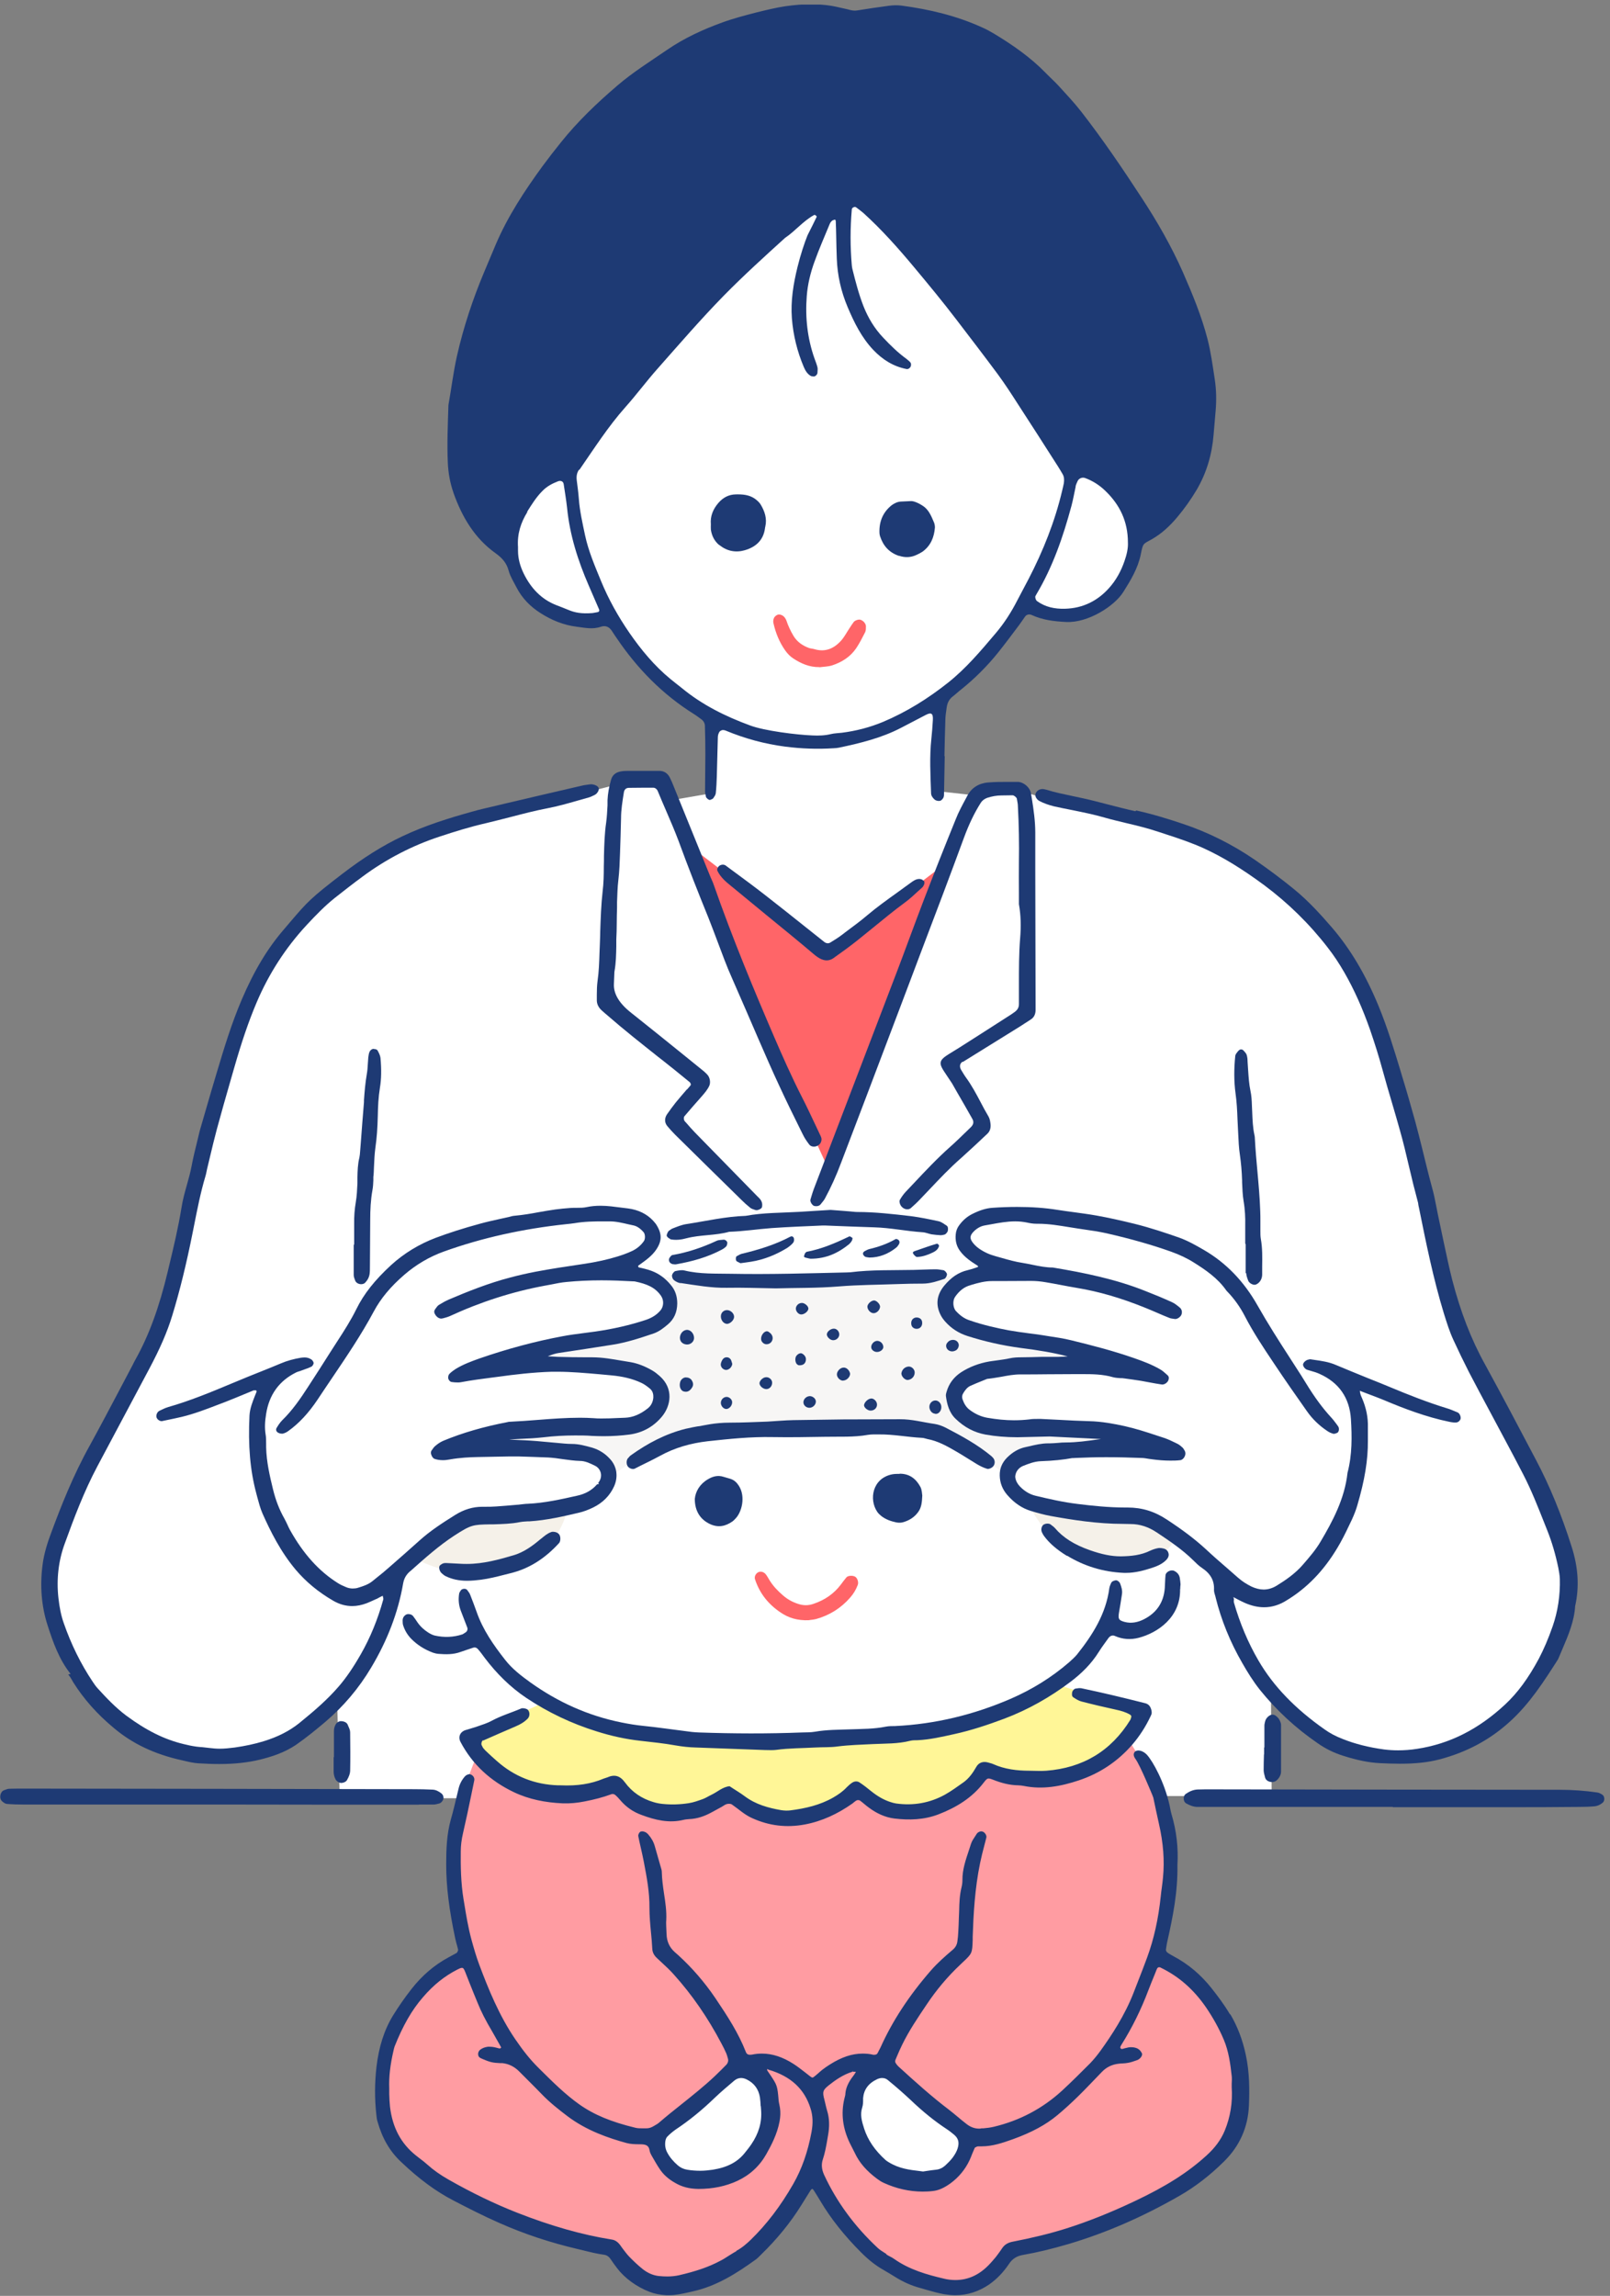 <svg xmlns="http://www.w3.org/2000/svg" viewBox="0 0 141 201"
     fill="none">
  <rect x="0" y="0" width="141" height="201" fill="#808080" stroke="none"/>
  <g clip-path="url(#clip0_1263_980)">
    <path
      d="M29.754 157.487L29.519 148.637C29.519 148.637 26.941 151.726 22.579 153.095C18.217 154.463 10.026 154.398 5.391 144.075C5.391 144.075 2.591 138.536 5.794 132.723L11.042 121.37C11.042 121.37 14.506 115.727 15.886 107.554C17.266 99.382 22.227 85.879 22.227 85.879C22.227 85.879 25.704 78.697 32.592 75.413C32.592 75.413 36.824 72.819 42.007 71.646C47.189 70.473 54.208 68.635 54.208 68.635L56.929 68.088L58.361 69.248L58.7 70.069L61.903 69.521L62.112 63.304C62.112 63.304 58.908 61.453 53.387 53.933C53.387 53.933 50.119 55.575 46.499 52.434C42.879 49.293 44.39 39.987 44.39 39.987L76.044 10.478L95.55 27.096L98.819 41.864L99.496 47.26C99.496 47.26 97.517 57.582 89.743 52.656C89.743 52.656 86.748 57.374 81.839 61.128L82.047 69.261L85.12 69.6L88.597 68.987L92.074 70.082C92.074 70.082 102.23 71.789 107.751 74.657C113.272 77.524 117.231 83.676 119.275 86.961C121.32 90.245 124.054 102.888 124.054 102.888L126.919 114.997L129.718 121.214L135.786 133.244C135.786 133.244 138.508 138.445 136.125 144.049C133.742 149.654 126.437 153.147 126.437 153.147C126.437 153.147 118.663 155.467 113.624 150.892L111.306 147.946L111.371 157.239H101.345L29.754 157.461V157.487Z"
      fill="white"/>
    <path
      d="M41.772 153.616L40.444 157.044L39.494 162.831L40.952 171.355L38.921 172.502L35.301 176.191L33.204 181.978L33.582 185.862L35.171 188.404C35.171 188.404 39.363 192.6 41.772 193.174C44.181 193.747 53.843 196.862 53.843 196.862C53.843 196.862 55.744 201.372 61.018 200.043C66.291 198.713 70.927 190.189 70.927 190.189L72.073 191.975C72.073 191.975 82.177 206.912 88.337 196.928C88.337 196.928 102.686 194.894 107.517 187.582C112.348 180.27 102.621 171.694 102.621 171.694L101.54 171.251C101.54 171.251 103.194 163.691 101.918 158.986C100.642 154.281 97.92 151.101 97.92 151.101L68.258 153.903L41.772 153.642V153.616Z"
      fill="#FF9CA2"/>
    <path
      d="M53.335 129.464C53.335 129.464 57.138 126.049 61.539 125.554C65.94 125.059 76.956 124.772 76.956 124.772C76.956 124.772 82.126 123.899 88.18 129.269C88.18 129.269 87.308 126.922 98.233 126.336L97.165 125.398L89.613 125.072C89.613 125.072 83.636 125.215 83.545 122.673C83.454 120.132 89.704 119.584 89.704 119.584L96.097 119.037L92.139 117.799C92.139 117.799 84.873 116.782 83.948 115.961C83.024 115.14 82.438 113.472 83.532 112.65C84.626 111.829 84.964 111.503 84.964 111.503L79.118 112.142L56.096 111.79L58.505 113.198L58.27 115.127L56.89 116.183L47.827 118.02L44.833 119.402L54.638 119.676C54.638 119.676 57.307 120.419 57.815 121.383C58.323 122.348 57.307 124.003 57.307 124.003L54.872 124.785H48.713L44.246 125.15L41.03 126.623L49.273 126.896C49.273 126.896 53.179 127.509 53.348 129.438L53.335 129.464Z"
      fill="#F7F6F5"/>
    <path
      d="M60.367 74.031L72.568 83.364L82.568 75.778L72.646 102.562C72.646 102.562 60.601 76.39 60.367 74.044V74.031Z"
      fill="#FF6568"/>
    <path
      d="M36.343 136.437C36.343 136.437 38.856 137.884 41.746 137.767C44.637 137.65 48.778 136.203 49.676 132.175L43.491 132.723L40.913 132.957L36.343 136.45V136.437Z"
      fill="#F5F1E9"/>
    <path
      d="M90.029 131.536C90.029 131.536 91.462 134.99 94.535 136.046C97.608 137.102 101.202 137.571 102.868 134.847L100.433 132.957L97.49 132.723L90.042 131.523L90.029 131.536Z"
      fill="#F5F1E9"/>
    <path
      d="M47.892 148.924L40.874 152.156C40.874 152.156 43.647 156.809 48.413 156.979C48.413 156.979 51.864 157.265 53.856 156.066C53.856 156.066 56.799 161.345 63.713 157.083C63.713 157.083 69.664 162.192 74.99 156.457C74.99 156.457 80.537 162.296 86.149 154.815C86.149 154.815 96.123 159.52 99.86 149.771L92.1 147.333C92.1 147.333 88.87 151.244 72.164 152.26C55.458 153.277 47.918 148.911 47.918 148.911L47.892 148.924Z"
      fill="#FFF697"/>
    <path
      d="M64.69 180.974L60.145 184.676L57.359 187.139C57.359 187.139 58.075 190.776 61.513 190.841C64.95 190.906 67.607 187.661 67.476 185.653C67.346 183.646 66.76 181.039 64.69 180.974Z"
      fill="white"/>
    <path
      d="M79.794 182.916C79.794 182.916 78.232 180.779 77.334 180.844C76.435 180.909 75.003 182.525 75.003 182.525L74.807 186.292L77.594 190.515L81.357 191.101L83.688 189.798L85.055 187.074L79.808 182.916H79.794Z"
      fill="white"/>
    <path
      d="M70.862 141.847C69.82 141.886 69.052 141.638 68.362 141.169C67.294 140.452 66.526 139.5 66.122 138.262C66.018 137.949 66.304 137.584 66.617 137.598C66.799 137.598 66.942 137.689 67.047 137.806C67.19 137.975 67.281 138.171 67.398 138.353C67.711 138.862 68.127 139.292 68.583 139.683C68.961 140.009 69.377 140.243 69.846 140.4C70.328 140.569 70.784 140.582 71.279 140.4C72.229 140.074 73.023 139.54 73.635 138.731C73.792 138.51 73.961 138.301 74.13 138.093C74.26 137.936 74.677 137.91 74.898 138.041C75.094 138.158 75.211 138.536 75.12 138.758C74.964 139.175 74.742 139.54 74.456 139.865C73.648 140.791 72.646 141.416 71.474 141.742C71.213 141.807 70.94 141.82 70.875 141.834L70.862 141.847Z"
      fill="#FF6568"/>
    <path
      d="M71.747 58.404C70.888 58.417 70.146 58.091 69.456 57.635C69.195 57.465 68.948 57.205 68.766 56.944C68.258 56.227 67.932 55.419 67.737 54.559C67.698 54.415 67.724 54.22 67.789 54.089C67.854 53.959 68.023 53.829 68.153 53.803C68.297 53.777 68.479 53.842 68.596 53.933C68.713 54.024 68.818 54.181 68.87 54.324C69.026 54.793 69.234 55.236 69.482 55.654C69.807 56.201 70.289 56.527 70.862 56.735C71.018 56.787 71.188 56.787 71.344 56.84C72.294 57.113 73.05 56.774 73.675 56.071C73.961 55.745 74.156 55.354 74.404 54.989C74.521 54.806 74.638 54.624 74.768 54.454C74.873 54.311 75.198 54.207 75.354 54.259C75.615 54.337 75.849 54.611 75.836 54.858C75.836 55.015 75.836 55.197 75.771 55.341C75.524 55.823 75.276 56.318 74.977 56.761C74.469 57.504 73.727 57.974 72.893 58.247C72.542 58.364 72.151 58.364 71.773 58.417L71.747 58.404Z"
      fill="#FF6568"/>
    <path
      d="M39.715 43.154C40.457 45.239 41.551 47.116 43.4 48.433C43.947 48.824 44.364 49.267 44.546 49.958C44.689 50.479 44.989 50.948 45.236 51.43C45.718 52.369 46.447 53.112 47.333 53.672C48.309 54.298 49.351 54.728 50.523 54.871C51.226 54.963 51.916 55.119 52.619 54.871C53.036 54.728 53.361 54.884 53.596 55.249C53.713 55.432 53.83 55.614 53.96 55.797C55.783 58.508 58.01 60.789 60.784 62.522C61.018 62.666 61.226 62.835 61.448 62.991C61.63 63.135 61.734 63.343 61.734 63.552C61.76 64.373 61.773 65.194 61.773 66.002C61.773 67.097 61.747 68.179 61.747 69.274C61.747 69.43 61.799 69.6 61.825 69.756C61.851 69.873 62.099 70.069 62.19 70.03C62.294 69.991 62.411 69.951 62.463 69.886C62.554 69.756 62.659 69.613 62.685 69.456C62.737 68.974 62.763 68.479 62.776 67.983C62.815 66.836 62.828 65.689 62.867 64.543C62.867 64.386 62.919 64.217 62.997 64.086C63.036 64.008 63.154 63.943 63.258 63.917C63.362 63.904 63.479 63.93 63.57 63.969C65.237 64.66 66.956 65.129 68.753 65.364C70.172 65.546 71.578 65.598 72.998 65.507C73.167 65.507 73.323 65.481 73.479 65.455C75.341 65.064 77.204 64.608 78.909 63.721C79.638 63.343 80.355 62.965 81.084 62.587C81.566 62.34 81.735 62.457 81.696 63.057C81.67 63.604 81.618 64.151 81.566 64.686C81.396 66.263 81.487 67.853 81.54 69.43C81.54 69.652 81.67 69.834 81.839 69.991C81.982 70.121 82.308 70.173 82.438 70.056C82.568 69.951 82.659 69.821 82.672 69.639C82.698 68.492 82.712 67.345 82.738 66.198C82.738 66.198 82.725 66.198 82.712 66.198C82.738 65.155 82.751 64.125 82.79 63.083C82.79 62.705 82.855 62.327 82.907 61.949C82.959 61.558 83.115 61.219 83.441 60.971C83.701 60.776 83.936 60.541 84.196 60.346C85.394 59.381 86.475 58.299 87.425 57.113C88.037 56.344 88.623 55.562 89.209 54.78C89.404 54.519 89.587 54.246 89.769 53.985C89.899 53.803 90.134 53.737 90.355 53.842C91.319 54.285 92.321 54.402 93.376 54.454C95.277 54.545 97.608 53.073 98.389 51.808C99.027 50.792 99.652 49.762 99.9 48.563C100.108 47.52 100.095 47.651 100.876 47.207C101.749 46.712 102.452 46.047 103.09 45.291C103.728 44.535 104.288 43.74 104.796 42.893C105.668 41.407 106.137 39.804 106.28 38.097C106.332 37.393 106.41 36.689 106.462 35.972C106.541 35.047 106.527 34.135 106.384 33.196C106.202 32.01 106.046 30.824 105.746 29.664C105.225 27.657 104.431 25.741 103.598 23.838C102.582 21.544 101.332 19.367 99.952 17.269C98.285 14.714 96.566 12.185 94.691 9.774C94.092 9.005 93.415 8.288 92.751 7.558C92.386 7.154 91.97 6.789 91.592 6.398C90.251 5.017 88.688 3.935 87.048 2.944C86.722 2.749 86.383 2.566 86.032 2.41C83.779 1.38 81.409 0.82 78.974 0.494C78.597 0.442 78.206 0.455 77.829 0.507C76.917 0.624 75.993 0.768 75.081 0.911C74.86 0.95 74.651 0.924 74.443 0.872C74.13 0.781 73.805 0.729 73.492 0.65C71.93 0.272 70.354 0.325 68.779 0.546C67.919 0.677 67.073 0.885 66.227 1.094C65.224 1.354 64.221 1.615 63.258 1.967C61.565 2.579 59.924 3.335 58.44 4.352C56.955 5.369 55.432 6.32 54.065 7.493C52.281 9.018 50.588 10.634 49.117 12.472C48.57 13.15 48.036 13.841 47.515 14.544C45.939 16.708 44.468 18.937 43.413 21.413C43.075 22.209 42.736 23.017 42.398 23.825C41.408 26.184 40.601 28.608 40.028 31.124C39.702 32.557 39.533 34.017 39.272 35.464C39.22 37.158 39.142 38.84 39.22 40.534C39.259 41.407 39.416 42.281 39.702 43.102L39.715 43.154ZM94.196 42.58C94.235 42.424 94.3 42.281 94.366 42.137C94.47 41.877 94.782 41.759 95.03 41.85C95.707 42.098 96.306 42.489 96.801 42.971C98.064 44.184 98.78 45.643 98.78 47.494C98.806 48.002 98.676 48.563 98.48 49.123C98.181 49.997 97.738 50.805 97.126 51.483C96.124 52.603 94.834 53.255 93.272 53.294C92.373 53.32 91.54 53.151 90.811 52.617C90.707 52.538 90.629 52.278 90.681 52.186C90.707 52.134 90.733 52.095 90.759 52.043C92.204 49.619 93.103 46.999 93.832 44.301C93.988 43.727 94.079 43.154 94.209 42.58H94.196ZM50.731 41.147C52.033 39.27 53.257 37.341 54.781 35.633C55.757 34.538 56.63 33.352 57.606 32.258C59.52 30.094 61.396 27.917 63.414 25.858C65.133 24.111 66.943 22.469 68.753 20.827C69.651 20.227 70.341 19.341 71.305 18.82C71.331 18.807 71.396 18.82 71.435 18.859C71.474 18.885 71.539 18.95 71.526 18.976C71.318 19.419 71.097 19.849 70.719 20.605C70.445 21.283 70.107 22.313 69.846 23.369C69.482 24.854 69.234 26.34 69.352 27.878C69.469 29.351 69.82 30.772 70.393 32.127C70.524 32.427 70.68 32.714 70.979 32.896C71.057 32.948 71.188 32.961 71.279 32.961C71.409 32.961 71.591 32.779 71.591 32.636C71.591 32.479 71.63 32.31 71.591 32.153C71.526 31.893 71.422 31.632 71.331 31.384C70.706 29.612 70.51 27.787 70.654 25.923C70.732 24.893 70.979 23.877 71.331 22.912C71.734 21.791 72.216 20.697 72.672 19.589C72.711 19.497 72.789 19.393 72.867 19.328C72.945 19.263 73.05 19.25 73.141 19.224C73.141 19.224 73.193 19.315 73.193 19.367C73.206 19.797 73.232 20.227 73.232 20.671C73.245 21.322 73.258 21.974 73.284 22.625C73.336 24.111 73.662 25.532 74.235 26.888C74.808 28.243 75.459 29.56 76.487 30.641C77.295 31.489 78.245 32.088 79.404 32.31C79.534 32.336 79.717 32.218 79.769 32.049C79.795 31.958 79.795 31.814 79.743 31.749C79.651 31.619 79.508 31.528 79.391 31.423C78.636 30.876 77.985 30.237 77.347 29.56C76.591 28.765 76.032 27.839 75.628 26.823C75.211 25.754 74.925 24.659 74.651 23.551C74.625 23.447 74.612 23.342 74.599 23.225C74.456 21.596 74.456 19.967 74.599 18.337C74.599 18.181 74.847 18.064 74.964 18.142C75.185 18.311 75.407 18.468 75.602 18.637C77.216 20.097 78.662 21.726 80.055 23.395C81.305 24.893 82.555 26.405 83.74 27.956C84.964 29.56 86.188 31.15 87.386 32.766C87.998 33.6 88.558 34.46 89.118 35.334C90.303 37.158 91.475 38.983 92.647 40.821C92.79 41.055 92.933 41.277 93.064 41.512C93.207 41.759 93.207 42.033 93.168 42.307C93.129 42.515 93.076 42.724 93.024 42.945C92.386 45.656 91.358 48.224 90.082 50.688C89.756 51.313 89.418 51.939 89.092 52.564C88.571 53.581 87.959 54.545 87.217 55.419C85.915 56.957 84.626 58.495 83.037 59.759C81.279 61.154 79.404 62.327 77.334 63.2C76.175 63.682 74.964 63.995 73.727 64.151C73.401 64.191 73.076 64.191 72.763 64.269C72.229 64.399 71.683 64.412 71.149 64.386C69.768 64.334 66.943 63.982 65.693 63.513C63.531 62.718 61.5 61.714 59.716 60.241C59.377 59.968 59.026 59.707 58.7 59.433C57.307 58.286 56.161 56.905 55.132 55.419C54.143 53.985 53.296 52.473 52.632 50.857C52.098 49.553 51.538 48.263 51.239 46.868C51.018 45.813 50.77 44.744 50.692 43.662C50.653 43.115 50.575 42.58 50.51 42.046C50.471 41.707 50.51 41.394 50.718 41.108L50.731 41.147ZM46.161 44.809C46.564 44.17 46.955 43.532 47.502 42.984C47.892 42.58 48.361 42.333 48.869 42.137C49.103 42.046 49.325 42.137 49.364 42.372C49.468 43.063 49.585 43.753 49.663 44.457C49.898 46.843 50.614 49.084 51.565 51.274C51.864 51.965 52.163 52.656 52.463 53.346C52.515 53.477 52.463 53.568 52.333 53.594C52.072 53.646 51.799 53.685 51.89 53.672C50.926 53.75 50.34 53.633 49.781 53.398C49.429 53.255 49.077 53.112 48.726 52.981C47.385 52.46 46.486 51.469 45.874 50.231C45.562 49.593 45.366 48.928 45.366 48.211C45.366 48.107 45.366 47.989 45.366 47.885C45.288 46.764 45.601 45.761 46.187 44.822L46.161 44.809Z"
      fill="#1E3A74"/>
    <path
      d="M99.431 71.02C98.611 70.838 97.803 70.629 96.996 70.421C96.28 70.238 95.564 70.043 94.834 69.886C94.535 69.821 94.235 69.756 93.923 69.691C93.181 69.534 92.399 69.378 91.657 69.143L91.488 69.104C91.423 69.091 91.371 69.078 91.306 69.078C91.019 69.078 90.785 69.234 90.694 69.482C90.602 69.717 90.811 70.017 91.045 70.134C91.423 70.329 91.826 70.473 92.295 70.59C92.816 70.707 93.337 70.812 93.871 70.916C94.821 71.111 95.811 71.307 96.749 71.581C97.374 71.763 98.011 71.906 98.65 72.063C99.587 72.284 100.551 72.519 101.475 72.832L102.191 73.067C103.272 73.418 104.392 73.796 105.447 74.279C107.126 75.048 108.793 76.077 110.72 77.498C112.817 79.062 114.692 80.9 116.28 82.959C116.801 83.624 117.283 84.354 117.726 85.123C118.598 86.635 119.327 88.277 119.992 90.167C120.408 91.379 120.76 92.5 121.059 93.595C121.346 94.638 121.645 95.68 121.958 96.723C122.179 97.466 122.387 98.196 122.596 98.939C122.895 99.981 123.143 101.037 123.39 102.093C123.637 103.162 123.898 104.217 124.184 105.273C124.197 105.325 124.21 105.39 124.21 105.443L124.236 105.586L124.276 105.768C124.888 108.805 125.526 111.96 126.45 114.983C126.711 115.818 126.945 116.574 127.283 117.303C127.713 118.242 128.169 119.18 128.638 120.106C129.25 121.279 129.875 122.452 130.5 123.612L131.802 126.049C132.336 127.053 132.87 128.043 133.39 129.06C134.12 130.468 134.706 131.967 135.279 133.413L135.513 134C135.917 135.016 136.229 136.085 136.476 137.271C136.529 137.558 136.594 137.897 136.607 138.223C136.646 139.696 136.424 141.09 135.982 142.368C135.591 143.488 135.2 144.388 134.771 145.209C133.846 146.929 132.909 148.207 131.802 149.236C129.458 151.413 126.932 152.677 124.106 153.107C123.533 153.199 122.973 153.238 122.44 153.238C122.023 153.238 121.606 153.212 121.202 153.16C119.861 152.977 118.676 152.677 117.596 152.247C116.984 152.013 116.476 151.739 116.033 151.426C113.429 149.601 111.528 147.633 110.213 145.378C109.301 143.814 108.585 142.107 108.064 140.295C108.038 140.204 108.064 140.087 108.064 139.982L108.012 139.826C108.142 139.891 108.285 139.956 108.416 140.035C108.624 140.139 108.819 140.243 109.028 140.334C109.601 140.582 110.16 140.712 110.707 140.712C111.397 140.712 112.075 140.504 112.713 140.087L112.986 139.917C114.757 138.77 116.189 137.193 117.374 135.082C117.739 134.43 118.051 133.765 118.403 133.022C118.585 132.618 118.754 132.201 118.872 131.784C119.523 129.568 119.809 127.822 119.796 126.127V125.802C119.796 125.528 119.796 125.254 119.796 124.98C119.822 124.107 119.653 123.26 119.275 122.387C119.184 122.191 119.106 121.996 119.093 121.761L119.601 121.957C120.187 122.178 120.786 122.4 121.372 122.647C122.869 123.273 124.861 124.055 126.971 124.485C127.088 124.511 127.218 124.524 127.336 124.537H127.492C127.687 124.55 127.908 124.355 127.921 124.172C127.935 123.99 127.83 123.729 127.648 123.651L127.427 123.56C127.205 123.468 126.971 123.364 126.737 123.299C124.953 122.752 123.26 122.074 121.854 121.487C121.176 121.201 120.486 120.927 119.796 120.653C118.872 120.275 117.934 119.897 117.01 119.506C116.385 119.232 115.721 119.141 115.082 119.05L114.731 118.998L114.562 119.037C114.392 119.063 114.145 119.272 114.119 119.441C114.093 119.61 114.301 119.871 114.483 119.923L114.835 120.028C115.082 120.093 115.317 120.171 115.551 120.275C117.257 121.031 118.195 122.374 118.312 124.25C118.403 125.749 118.429 127.353 118.012 128.943C117.765 131.237 116.671 133.244 115.668 134.938C115.252 135.655 114.705 136.294 114.093 136.998C113.429 137.767 112.569 138.353 111.827 138.809C111.45 139.044 111.059 139.161 110.668 139.161C110.33 139.161 109.965 139.07 109.601 138.901C109.158 138.679 108.767 138.431 108.403 138.106L107.556 137.363C106.892 136.789 106.228 136.216 105.59 135.616C104.665 134.769 103.624 133.974 102.191 133.035C101.111 132.318 100.004 131.98 98.754 131.98H98.558C97.087 131.98 95.616 131.823 94.366 131.667C93.076 131.51 91.839 131.224 90.694 130.95C90.199 130.833 89.756 130.572 89.352 130.168C89.118 129.933 88.975 129.673 88.923 129.386C88.897 129.269 88.923 129.125 88.975 128.969C89.079 128.695 89.287 128.473 89.587 128.343C90.069 128.148 90.576 127.952 91.123 127.926C92.256 127.887 93.103 127.796 93.897 127.652C93.962 127.652 94.04 127.652 94.209 127.639C95.095 127.6 95.98 127.574 96.866 127.574C97.881 127.574 98.91 127.6 99.926 127.639C100.147 127.639 100.381 127.678 100.603 127.718L100.889 127.757C101.462 127.835 101.97 127.874 102.478 127.874C102.777 127.874 103.064 127.874 103.363 127.835C103.507 127.822 103.65 127.704 103.741 127.535C103.832 127.353 103.845 127.157 103.741 126.988C103.689 126.896 103.637 126.805 103.559 126.727C103.441 126.623 103.298 126.492 103.142 126.414L102.96 126.323C102.621 126.153 102.283 125.997 101.931 125.88L101.254 125.658C100.355 125.358 99.418 125.059 98.48 124.85C97.582 124.655 96.501 124.446 95.394 124.42C94.509 124.394 93.636 124.355 92.751 124.303C92.217 124.277 91.683 124.251 91.149 124.224H90.863C90.628 124.224 90.394 124.224 90.16 124.264C89.704 124.316 89.261 124.342 88.805 124.342C88.05 124.342 87.282 124.264 86.449 124.12C85.889 124.016 85.381 123.781 84.886 123.403C84.626 123.195 84.443 122.921 84.3 122.517C84.235 122.335 84.248 122.152 84.352 121.983C84.534 121.67 84.73 121.448 84.977 121.331C85.316 121.175 85.68 121.031 86.032 120.888L86.449 120.718C86.865 120.679 87.282 120.601 87.686 120.536C88.233 120.432 88.792 120.327 89.352 120.327C90.147 120.327 90.928 120.327 91.722 120.314C92.543 120.314 93.35 120.301 94.17 120.301H94.756C95.603 120.301 96.566 120.301 97.491 120.575C97.699 120.627 97.907 120.64 98.116 120.653C98.233 120.653 98.363 120.653 98.48 120.679C98.962 120.744 99.444 120.81 99.926 120.888C100.212 120.94 100.486 120.992 100.772 121.044C101.072 121.096 101.384 121.161 101.775 121.214C101.931 121.214 102.087 121.148 102.217 121.005C102.309 120.914 102.361 120.77 102.361 120.64C102.361 120.536 102.322 120.458 102.256 120.406L102.113 120.275C101.957 120.132 101.788 119.988 101.605 119.884C100.889 119.467 100.121 119.18 99.34 118.907C97.478 118.255 95.59 117.773 93.832 117.343C93.142 117.173 92.438 117.069 91.748 116.965L91.254 116.886C90.876 116.821 90.485 116.782 90.108 116.73C89.522 116.652 88.936 116.574 88.35 116.469C87.386 116.287 86.11 116.013 84.886 115.583C84.456 115.44 84.092 115.179 83.727 114.788C83.454 114.501 83.415 113.876 83.636 113.55C84.001 113.015 84.443 112.663 84.977 112.52L85.133 112.468C85.68 112.311 86.24 112.155 86.865 112.155H87.464C87.881 112.155 90.303 112.142 90.303 112.142C90.72 112.142 91.149 112.181 91.592 112.259C92.048 112.338 92.504 112.416 92.959 112.507C93.415 112.598 93.871 112.676 94.326 112.755C96.215 113.067 98.155 113.628 100.251 114.475C100.629 114.631 101.019 114.788 101.397 114.957C101.723 115.101 102.035 115.231 102.361 115.361C102.478 115.414 102.608 115.44 102.738 115.453L102.921 115.479C103.142 115.479 103.415 115.27 103.48 115.062C103.546 114.84 103.494 114.632 103.337 114.488C103.077 114.267 102.868 114.11 102.647 114.006C101.905 113.667 101.15 113.354 100.381 113.054C97.738 111.986 94.939 111.425 92.204 110.969C91.605 110.969 91.019 110.852 90.446 110.734C90.147 110.669 89.86 110.617 89.561 110.565C88.949 110.474 88.337 110.304 87.751 110.135L87.191 109.978C86.657 109.835 86.175 109.613 85.746 109.314C85.524 109.157 85.329 108.975 85.186 108.779C84.899 108.401 84.938 108.141 85.316 107.776C85.602 107.502 85.928 107.333 86.266 107.28L86.774 107.189C87.477 107.059 88.194 106.928 88.91 106.928C89.287 106.928 89.626 106.968 89.951 107.033C90.186 107.085 90.459 107.137 90.785 107.137H90.928C91.839 107.137 92.764 107.293 93.649 107.437C93.936 107.489 94.912 107.632 94.912 107.632C95.576 107.724 96.254 107.828 96.905 107.971C99.131 108.48 100.928 109.001 102.543 109.574C103.311 109.848 103.975 110.161 104.587 110.552C105.538 111.151 106.632 111.881 107.387 112.963C107.413 113.002 107.452 113.041 107.504 113.094C108.103 113.719 108.611 114.436 109.002 115.192C109.731 116.6 110.564 117.864 111.58 119.376C112.517 120.783 113.481 122.165 114.457 123.547C114.939 124.237 115.538 124.811 116.241 125.28C116.359 125.358 116.528 125.463 116.788 125.528C116.879 125.528 116.971 125.502 117.062 125.463C117.153 125.437 117.218 125.358 117.244 125.254C117.283 125.124 117.257 124.967 117.192 124.876L117.062 124.694C116.905 124.485 116.762 124.29 116.58 124.094C115.838 123.286 115.148 122.361 114.366 121.083L113.963 120.432L112.973 118.894C112.009 117.408 111.02 115.857 110.134 114.293C108.949 112.194 107.387 110.565 105.434 109.431C104.757 109.04 104.053 108.636 103.298 108.362C102.074 107.932 100.746 107.489 99.392 107.15C98.168 106.85 97.061 106.603 96.032 106.42C95.368 106.303 94.691 106.212 94.014 106.12C93.558 106.055 93.09 106.003 92.634 105.925C91.501 105.742 90.329 105.664 89.079 105.664C88.35 105.664 87.633 105.69 86.904 105.742C86.358 105.782 85.811 105.951 85.159 106.277C84.717 106.498 84.339 106.811 84.014 107.254C83.831 107.489 83.727 107.763 83.701 108.062C83.649 108.623 83.766 109.105 84.079 109.522C84.482 110.07 85.003 110.422 85.602 110.8C85.641 110.826 85.667 110.878 85.654 110.917L85.433 110.995C85.199 111.073 84.964 111.151 84.73 111.204C83.948 111.386 83.297 111.829 82.672 112.585C82.021 113.393 81.93 114.254 82.386 115.14C82.477 115.322 82.607 115.505 82.777 115.7C83.297 116.287 83.948 116.717 84.73 116.965C86.24 117.447 87.803 117.799 89.365 118.007C91.019 118.216 92.308 118.437 93.506 118.75C93.233 118.763 92.946 118.789 92.673 118.789H91.266C90.707 118.815 90.134 118.815 89.483 118.828C89.131 118.828 88.766 118.841 88.415 118.92C88.076 118.998 87.725 119.037 87.386 119.089C87.139 119.128 86.891 119.154 86.644 119.193C85.746 119.35 84.912 119.663 84.183 120.132C83.545 120.549 83.102 121.122 82.894 121.865C82.855 121.983 82.829 122.1 82.842 122.23C82.933 122.908 83.115 123.664 83.688 124.211C84.469 124.967 85.329 125.411 86.305 125.593C87.191 125.749 88.102 125.828 89.105 125.828C89.313 125.828 91.931 125.762 91.931 125.762L96.423 125.984L96.123 126.023C95.212 126.153 94.287 126.284 93.35 126.284C93.115 126.284 92.881 126.297 92.647 126.323C92.412 126.336 92.191 126.362 91.957 126.362H91.813C91.227 126.362 90.668 126.492 90.121 126.623L89.769 126.701C89.196 126.831 88.675 127.131 88.18 127.626C87.751 128.069 87.542 128.578 87.555 129.177C87.568 129.829 87.79 130.389 88.219 130.885C88.832 131.589 89.509 132.045 90.277 132.279C90.889 132.462 91.449 132.618 92.022 132.723C93.897 133.061 96.097 133.413 98.376 133.413C98.493 133.413 99.014 133.426 99.014 133.426C99.822 133.426 100.577 133.674 101.319 134.169C102.413 134.899 103.546 135.655 104.522 136.62C104.744 136.841 104.978 137.076 105.251 137.258C106.02 137.767 106.358 138.379 106.319 139.187C106.319 139.344 106.358 139.5 106.41 139.657C106.436 139.722 106.449 139.787 106.462 139.852C106.944 141.807 107.725 143.749 108.806 145.613C109.223 146.343 109.731 147.177 110.343 147.946C111.762 149.706 113.455 151.283 115.395 152.612C116.098 153.107 116.827 153.459 117.609 153.707C118.872 154.111 119.874 154.307 120.825 154.359C121.411 154.385 122.01 154.411 122.596 154.411C123.963 154.411 125.057 154.294 126.059 154.033C128.442 153.407 130.474 152.325 132.232 150.722C133.963 149.158 135.213 147.203 136.437 145.287C136.463 145.235 136.49 145.183 136.516 145.118L136.841 144.349C137.349 143.163 137.87 141.937 137.948 140.608C138.326 138.927 138.221 137.219 137.635 135.394C136.737 132.566 135.721 130.09 134.523 127.822C132.961 124.85 131.541 122.165 130.057 119.454C128.846 117.277 127.908 114.853 127.179 112.038C126.906 110.969 126.684 109.887 126.45 108.805C126.307 108.128 126.164 107.45 126.02 106.772C125.942 106.407 125.864 106.042 125.799 105.677C125.682 105.078 125.565 104.478 125.395 103.892C125.239 103.331 125.096 102.758 124.953 102.184L124.536 100.49C124.341 99.721 124.158 98.965 123.95 98.209C123.572 96.84 123.182 95.485 122.765 94.129L122.661 93.777C122.088 91.887 121.502 89.945 120.734 88.082C119.601 85.331 118.26 83.076 116.645 81.2C115.721 80.131 114.601 78.88 113.299 77.824C112.231 76.951 111.072 76.09 109.887 75.269C107.908 73.914 105.785 72.858 103.598 72.128C102.4 71.724 100.98 71.281 99.509 70.955L99.431 71.02Z"
      fill="#1E3A74"/>
    <path
      d="M5.977 146.591C6.094 146.734 6.198 146.903 6.289 147.06L6.406 147.268C7.331 148.741 8.503 150.071 10 151.309C11.615 152.664 13.542 153.577 15.886 154.098L16.172 154.163C16.55 154.255 16.954 154.346 17.344 154.372C17.969 154.411 18.594 154.437 19.22 154.437C20.548 154.437 21.694 154.307 22.735 154.059C23.738 153.811 24.884 153.459 25.925 152.756C26.863 152.104 27.748 151.374 28.504 150.735C30.079 149.393 31.433 147.803 32.514 145.978C33.934 143.606 34.871 141.142 35.301 138.653C35.379 138.21 35.548 137.897 35.861 137.61L36.03 137.467C37.215 136.411 38.426 135.329 39.78 134.443C41.252 133.492 41.408 133.479 42.918 133.453H43.231C43.986 133.426 44.767 133.413 45.535 133.257C45.744 133.218 45.965 133.205 46.187 133.192H46.343C47.853 133.101 49.364 132.749 50.692 132.436C51.096 132.345 51.512 132.188 51.942 131.98C52.801 131.563 53.426 130.924 53.791 130.103C54.156 129.269 54.025 128.369 53.413 127.718C52.971 127.235 52.463 126.923 51.864 126.74C51.252 126.571 50.692 126.414 50.08 126.414C49.65 126.414 49.221 126.362 48.778 126.323L47.619 126.219C47.254 126.18 46.877 126.154 46.512 126.127C46.174 126.101 45.835 126.088 45.496 126.075L44.728 126.036C44.728 126.036 44.663 126.036 44.624 126.023C44.923 126.01 45.236 125.984 45.535 125.971C46.239 125.945 46.929 125.906 47.632 125.828C48.504 125.723 49.39 125.671 50.367 125.671C50.861 125.671 51.356 125.671 51.838 125.71C52.176 125.723 52.515 125.736 52.853 125.736C53.661 125.736 54.403 125.684 55.119 125.593C56.278 125.437 57.242 124.902 57.984 124.003C58.752 123.065 59.013 121.566 57.776 120.471C57.567 120.288 57.346 120.106 57.111 119.975C56.46 119.597 55.835 119.363 55.249 119.259C54.989 119.22 54.729 119.167 54.455 119.128C53.622 118.985 52.762 118.828 51.838 118.828H51.343C50.51 118.828 49.676 118.815 48.843 118.789L47.971 118.737L48.075 118.698C48.348 118.594 48.648 118.49 48.934 118.451C50.497 118.216 52.046 117.981 53.609 117.734C54.872 117.538 56.044 117.147 57.242 116.743C57.736 116.574 58.153 116.235 58.505 115.935C59.039 115.479 59.299 114.879 59.312 114.123C59.312 113.498 59.143 112.976 58.778 112.533C58.27 111.908 57.711 111.503 57.046 111.256C56.682 111.125 56.304 111.034 55.927 110.956L55.874 110.826L56.07 110.682C56.578 110.317 57.111 109.939 57.476 109.392C57.997 108.61 57.984 107.984 57.437 107.15C57.385 107.085 57.333 107.02 57.216 106.889C56.656 106.277 55.901 105.912 54.989 105.795L54.455 105.729C53.843 105.651 53.218 105.56 52.593 105.56C52.163 105.56 51.76 105.599 51.395 105.677C51.109 105.742 50.809 105.742 50.484 105.742C50.301 105.742 50.119 105.742 49.937 105.756C49.507 105.782 49.064 105.834 48.635 105.886C48.153 105.951 47.671 106.042 47.202 106.12C46.512 106.251 45.809 106.368 45.106 106.433C44.923 106.446 44.754 106.485 44.585 106.538L43.765 106.72C43.192 106.85 42.632 106.968 42.072 107.124C40.535 107.541 39.298 107.945 38.178 108.362C36.694 108.923 35.379 109.731 34.259 110.748C32.814 112.077 31.85 113.302 31.212 114.606C30.73 115.583 30.131 116.522 29.545 117.421C29.337 117.734 29.142 118.046 28.933 118.372C28.295 119.389 27.644 120.393 26.993 121.396C26.303 122.465 25.6 123.482 24.715 124.342C24.519 124.537 24.363 124.785 24.22 125.02C24.181 125.085 24.168 125.176 24.194 125.241C24.22 125.332 24.298 125.411 24.402 125.45C24.48 125.489 24.571 125.515 24.715 125.515C24.727 125.515 24.741 125.515 24.753 125.515C24.923 125.476 25.092 125.398 25.235 125.293C26.186 124.616 27.019 123.716 27.814 122.53C28.217 121.918 28.634 121.305 29.038 120.705C30.314 118.815 31.642 116.86 32.736 114.814C33.335 113.693 34.207 112.637 35.418 111.595C36.447 110.708 37.619 110.018 38.895 109.561C42.202 108.375 45.77 107.58 49.559 107.176C49.82 107.15 50.067 107.124 50.327 107.085C51.161 106.942 52.007 106.929 52.801 106.929H53.4C53.973 106.929 54.546 107.072 55.106 107.202L55.471 107.28C55.783 107.346 56.07 107.541 56.356 107.867C56.513 108.036 56.526 108.454 56.395 108.649C56.122 109.04 55.757 109.34 55.328 109.535C54.937 109.718 54.533 109.861 54.117 109.992C53.244 110.265 52.255 110.487 51.109 110.656C49.689 110.865 48.296 111.073 46.916 111.334C46.174 111.477 45.418 111.647 44.689 111.842C42.775 112.338 40.9 113.094 39.311 113.771C39.012 113.902 38.712 114.071 38.439 114.241C38.322 114.319 38.244 114.423 38.1 114.632C38.035 114.723 37.983 114.866 38.1 115.062C38.231 115.296 38.439 115.44 38.647 115.44C38.647 115.44 38.791 115.414 38.803 115.414C38.999 115.361 39.194 115.309 39.377 115.231C42.085 113.98 44.885 113.081 47.71 112.559L48.27 112.455C48.713 112.364 49.169 112.272 49.624 112.233C50.575 112.142 51.577 112.09 52.671 112.09C53.609 112.09 54.546 112.129 55.497 112.181C55.549 112.181 55.588 112.181 55.627 112.194C56.617 112.403 57.385 112.69 57.906 113.472C58.153 113.85 58.127 114.371 57.854 114.71C57.528 115.101 57.099 115.375 56.552 115.557C55.171 116.013 53.687 116.352 52.137 116.574L51.252 116.691C50.575 116.782 49.898 116.86 49.234 116.991C46.864 117.434 44.429 118.086 41.981 118.933C41.33 119.167 40.561 119.441 39.871 119.871C39.689 119.989 39.507 120.132 39.35 120.288C39.259 120.393 39.233 120.575 39.259 120.692C39.285 120.81 39.416 120.979 39.559 120.992C39.728 121.018 39.91 121.031 40.08 121.031C40.184 121.031 40.288 121.031 40.392 121.005C41.291 120.836 42.189 120.718 43.101 120.601L43.608 120.536C45.015 120.34 46.655 120.145 48.309 120.093C48.478 120.093 48.648 120.093 48.817 120.093C50.054 120.093 51.304 120.21 52.515 120.314L53.505 120.406C54.533 120.497 55.393 120.705 56.148 121.057C56.382 121.162 56.63 121.331 56.929 121.579C57.203 121.813 57.229 122.139 57.216 122.374C57.177 122.752 57.02 123.065 56.747 123.286C56.083 123.82 55.419 124.094 54.742 124.12L54.078 124.146C53.622 124.172 53.153 124.185 52.697 124.185C52.463 124.185 52.215 124.185 51.981 124.159C51.59 124.133 51.187 124.12 50.796 124.12C49.585 124.12 48.361 124.211 47.176 124.303C46.33 124.368 45.496 124.433 44.65 124.472C44.585 124.472 44.533 124.472 44.468 124.498C42.358 124.902 40.509 125.437 38.816 126.14C38.543 126.258 38.309 126.427 38.113 126.597C37.996 126.688 37.931 126.805 37.788 127.001C37.71 127.118 37.736 127.287 37.775 127.366C37.814 127.496 37.918 127.665 38.048 127.718C38.27 127.796 38.517 127.835 38.791 127.835C38.999 127.835 39.194 127.809 39.403 127.77C40.288 127.613 41.16 127.574 41.825 127.561L44.585 127.509H45.431C46.213 127.535 47.111 127.561 48.023 127.6C48.439 127.626 48.856 127.678 49.273 127.744C49.767 127.809 50.275 127.887 50.783 127.9C51.239 127.9 51.656 128.096 52.124 128.33C52.385 128.461 52.554 128.695 52.619 128.969C52.684 129.269 52.593 129.581 52.385 129.829L52.463 129.907L52.281 129.959C51.838 130.468 51.265 130.794 50.523 130.95C49.129 131.263 47.684 131.589 46.2 131.654C46.004 131.654 45.809 131.693 45.614 131.706C45.483 131.719 45.353 131.745 45.223 131.745C44.624 131.797 44.038 131.849 43.439 131.888C43.127 131.914 42.814 131.915 42.489 131.915H42.228C41.421 131.915 40.639 132.149 39.884 132.618C38.803 133.296 37.697 134 36.72 134.886C35.848 135.668 34.962 136.45 34.077 137.219L33.53 137.689C33.361 137.832 33.178 137.975 32.996 138.119L32.644 138.405C32.267 138.718 31.824 138.862 31.355 139.005C31.199 139.057 31.043 139.07 30.887 139.07C30.691 139.07 30.496 139.031 30.314 138.953C30.066 138.849 29.819 138.744 29.598 138.601C27.931 137.558 26.564 136.033 25.405 133.961C25.313 133.804 25.248 133.648 25.17 133.479C25.079 133.296 25.001 133.114 24.897 132.931C24.467 132.175 24.142 131.341 23.907 130.377C23.634 129.256 23.334 127.991 23.308 126.701V126.427C23.308 126.127 23.308 125.828 23.256 125.541C23.178 125.033 23.191 124.485 23.308 123.781C23.569 122.113 24.441 120.901 25.899 120.171C26.017 120.106 26.16 120.067 26.29 120.028L26.681 119.884C26.876 119.819 27.084 119.741 27.267 119.65C27.371 119.597 27.488 119.415 27.462 119.298C27.436 119.167 27.319 119.037 27.215 118.985C27.058 118.894 26.889 118.842 26.681 118.842C26.564 118.842 26.459 118.855 26.342 118.868C25.73 118.972 25.144 119.128 24.597 119.363C24.011 119.611 23.425 119.845 22.839 120.08L21.733 120.523C21.225 120.731 20.73 120.94 20.222 121.149C18.451 121.891 16.615 122.647 14.74 123.182C14.558 123.234 14.376 123.312 14.193 123.403L13.972 123.508C13.803 123.586 13.672 123.807 13.698 124.029C13.711 124.211 13.933 124.42 14.167 124.42L14.597 124.329C15.04 124.238 15.482 124.146 15.925 124.042C17.006 123.781 18.061 123.377 19.076 122.986L19.792 122.713C20.326 122.504 20.86 122.282 21.394 122.061L22.214 121.722H22.423C22.423 121.722 22.501 121.774 22.462 121.865L22.319 122.217C22.11 122.752 21.889 123.299 21.85 123.912C21.72 126.545 21.902 128.721 22.449 130.754L22.527 131.054C22.657 131.537 22.787 132.032 22.983 132.488C23.673 134.039 24.571 135.851 25.899 137.428C26.785 138.471 27.853 139.37 29.181 140.139C29.715 140.452 30.275 140.608 30.848 140.608C31.264 140.608 31.694 140.517 32.111 140.36C32.371 140.256 32.631 140.139 32.879 140.022L33.009 139.969C33.009 139.969 33.126 139.904 33.295 139.813C33.439 139.735 33.504 139.722 33.517 139.709L33.556 139.865C33.556 139.865 33.582 139.982 33.569 140.022C33.087 141.768 32.423 143.384 31.603 144.818C30.939 145.978 30.327 146.877 29.676 147.633C28.699 148.767 27.592 149.732 26.225 150.84C25.352 151.544 24.324 152.065 23.087 152.443C22.279 152.69 21.459 152.86 20.561 152.99C20.053 153.055 19.636 153.095 19.245 153.095C18.933 153.095 18.634 153.068 18.321 153.029C18.126 153.003 17.93 152.99 17.748 152.964C17.566 152.951 17.37 152.938 17.188 152.912C16.811 152.86 16.446 152.782 16.081 152.69C14.389 152.286 12.8 151.491 11.042 150.188C10.104 149.484 9.31 148.637 8.581 147.842C8.399 147.646 8.242 147.425 8.099 147.203C7.071 145.665 6.224 143.945 5.586 142.107C5.352 141.455 5.209 140.725 5.117 139.904C4.935 138.249 5.117 136.633 5.677 135.121C6.472 132.931 7.344 130.598 8.529 128.369L13.06 119.858C14.024 118.046 14.649 116.6 15.079 115.192C15.743 113.028 16.329 110.643 16.876 107.893L16.993 107.307C17.279 105.873 17.566 104.387 17.995 102.966C18.035 102.836 18.061 102.706 18.087 102.575L18.139 102.328L18.386 101.298C18.581 100.477 18.777 99.656 18.998 98.835C19.389 97.401 19.792 95.967 20.209 94.533L20.509 93.491C21.16 91.223 21.772 89.424 22.462 87.795C23.529 85.266 25.014 82.972 26.85 80.991C27.709 80.066 28.465 79.297 29.311 78.619C30.118 77.98 30.939 77.342 31.772 76.729C33.816 75.217 36.095 74.031 38.517 73.236C39.78 72.819 41.147 72.389 42.58 72.063C43.296 71.894 43.999 71.711 44.715 71.529C45.77 71.255 46.864 70.968 47.958 70.76C48.843 70.59 49.715 70.343 50.575 70.095C50.913 70.004 51.252 69.899 51.59 69.808C51.695 69.782 51.799 69.73 51.903 69.678L52.046 69.613C52.203 69.547 52.346 69.391 52.411 69.222C52.45 69.117 52.45 69.026 52.411 68.948C52.333 68.791 52.02 68.661 51.747 68.661L51.538 68.687C51.33 68.713 51.122 68.739 50.926 68.791C48.648 69.313 46.382 69.847 44.103 70.382L43.4 70.551C42.684 70.721 41.955 70.877 41.252 71.085C39.428 71.594 37.28 72.245 35.249 73.21C33.53 74.018 31.811 75.1 29.975 76.507C27.201 78.632 26.902 78.984 25.483 80.639L24.884 81.343C23.438 83.011 22.253 84.98 21.173 87.508C20.274 89.607 19.623 91.77 18.998 93.856C18.66 94.977 18.334 96.097 18.009 97.218L17.696 98.3C17.592 98.652 17.488 98.991 17.41 99.343L17.253 99.995C17.084 100.672 16.915 101.363 16.785 102.054C16.68 102.627 16.524 103.175 16.368 103.735C16.186 104.374 16.003 105.039 15.899 105.703C15.613 107.463 15.196 109.236 14.779 110.943L14.701 111.282C13.946 114.449 13.047 116.913 11.849 119.05C11.771 119.193 11.693 119.337 11.628 119.48L10.391 121.826C9.558 123.403 8.724 124.98 7.865 126.545C6.406 129.164 5.339 131.875 4.492 134.169C4.18 134.99 3.854 135.981 3.724 137.024C3.49 138.862 3.633 140.621 4.154 142.25C4.649 143.788 5.169 145.274 6.185 146.552L5.977 146.591Z"
      fill="#1E3A74"/>
    <path
      d="M103.363 139.122C103.363 139.018 103.363 138.901 103.389 138.705C103.376 138.575 103.363 138.353 103.324 138.145C103.272 137.858 103.103 137.662 102.842 137.532C102.569 137.389 102.113 137.597 102.074 137.897C102.035 138.275 102.035 138.653 102.009 139.031C101.918 140.282 101.293 141.195 100.199 141.755C99.665 142.029 99.079 142.159 98.467 141.99C97.985 141.846 97.907 141.755 97.998 141.182C98.09 140.647 98.181 140.113 98.259 139.565C98.311 139.24 98.207 138.914 98.09 138.614C98.037 138.484 97.842 138.327 97.712 138.353C97.556 138.379 97.386 138.431 97.308 138.588C97.243 138.731 97.178 138.888 97.152 139.044C96.853 141.299 95.694 143.124 94.326 144.844C94.118 145.092 93.871 145.313 93.623 145.535C92.087 146.864 90.368 147.92 88.506 148.728C85.277 150.123 81.904 150.944 78.388 151.113C78.115 151.113 77.841 151.113 77.568 151.166C76.539 151.374 75.511 151.361 74.469 151.4C73.44 151.439 72.398 151.426 71.37 151.609C70.992 151.674 70.615 151.661 70.224 151.674C67.229 151.791 64.234 151.778 61.239 151.674C60.809 151.661 60.367 151.609 59.937 151.544C58.752 151.4 57.567 151.218 56.369 151.1C55.718 151.035 55.08 150.931 54.442 150.801C51.512 150.214 48.856 149.015 46.434 147.281C45.64 146.708 44.858 146.108 44.246 145.326C43.231 144.036 42.293 142.694 41.746 141.129C41.564 140.621 41.369 140.1 41.173 139.605C41.121 139.461 41.004 139.331 40.913 139.2C40.796 139.044 40.457 139.07 40.353 139.24C40.301 139.331 40.223 139.422 40.21 139.526C40.132 140.022 40.171 140.504 40.34 140.973C40.535 141.481 40.731 141.99 40.926 142.498C40.978 142.641 40.913 142.837 40.77 142.915C40.679 142.967 40.587 143.045 40.496 143.085C39.702 143.345 38.895 143.371 38.074 143.189C37.866 143.137 37.671 143.032 37.488 142.915C37.124 142.681 36.798 142.381 36.551 142.016C36.434 141.833 36.303 141.651 36.173 141.481C36.056 141.325 35.743 141.26 35.574 141.351C35.366 141.468 35.262 141.651 35.262 141.872C35.262 142.029 35.262 142.198 35.327 142.355C35.47 142.772 35.691 143.137 36.004 143.463C36.551 144.023 37.189 144.414 37.918 144.688C38.074 144.74 38.231 144.779 38.4 144.792C39.051 144.844 39.702 144.857 40.34 144.623C40.692 144.492 41.056 144.388 41.421 144.258C41.603 144.192 41.759 144.258 41.864 144.388C42.085 144.636 42.267 144.896 42.462 145.157C43.491 146.512 44.676 147.699 46.096 148.65C48.01 149.927 50.08 150.905 52.268 151.583C53.505 151.974 54.781 152.26 56.096 152.404C57.124 152.521 58.153 152.625 59.169 152.808C59.768 152.912 60.354 152.977 60.953 152.99C62.971 153.069 64.976 153.134 66.995 153.212C67.32 153.212 67.659 153.238 67.971 153.199C69.104 153.042 70.25 153.055 71.396 152.99C72.047 152.951 72.711 152.99 73.349 152.899C74.378 152.769 75.406 152.743 76.448 152.691C77.529 152.638 78.636 152.678 79.704 152.404C79.912 152.352 80.133 152.352 80.355 152.352C81.448 152.3 82.503 152.052 83.571 151.817C85.068 151.491 86.501 151.009 87.933 150.475C90.042 149.68 91.97 148.585 93.766 147.229C94.73 146.499 95.576 145.665 96.228 144.623C96.488 144.205 96.787 143.814 97.074 143.41C97.217 143.215 97.439 143.124 97.647 143.228C98.324 143.528 99.04 143.567 99.73 143.384C101.371 142.954 103.402 141.599 103.35 139.122H103.363Z"
      fill="#1E3A74"/>
    <path
      d="M42.293 152.391C43.244 151.974 44.181 151.557 45.132 151.153C45.535 150.983 45.913 150.775 46.226 150.449C46.447 150.214 46.408 149.732 46.108 149.615C45.965 149.562 45.77 149.523 45.64 149.575C44.793 149.94 43.895 150.201 43.075 150.644C42.697 150.853 42.267 150.983 41.864 151.126C41.499 151.257 41.134 151.348 40.77 151.465C40.288 151.622 40.106 152.065 40.327 152.495C41.382 154.502 42.983 155.936 45.002 156.9C46.343 157.539 47.788 157.813 49.273 157.878C49.924 157.904 50.562 157.839 51.213 157.709C52.02 157.552 52.801 157.357 53.57 157.07C53.648 157.044 53.791 157.07 53.869 157.135C54.038 157.278 54.182 157.435 54.325 157.604C54.833 158.204 55.458 158.634 56.187 158.895C57.372 159.338 58.583 159.638 59.859 159.325C60.015 159.286 60.184 159.273 60.341 159.26C61.07 159.233 61.721 158.999 62.359 158.647C62.645 158.491 62.932 158.334 63.218 158.178C63.362 158.1 63.492 157.982 63.648 157.943C63.791 157.904 64 157.904 64.104 157.982C64.69 158.386 65.211 158.882 65.862 159.168C67.346 159.846 68.883 160.029 70.484 159.729C72.008 159.442 73.375 158.79 74.638 157.904C74.768 157.813 74.885 157.682 75.029 157.617C75.107 157.578 75.263 157.591 75.328 157.643C75.589 157.839 75.823 158.06 76.097 158.256C76.761 158.751 77.503 159.103 78.323 159.207C79.638 159.364 80.927 159.325 82.191 158.842C83.74 158.243 85.12 157.409 86.149 156.066C86.475 155.649 86.501 155.636 86.956 155.806C87.672 156.092 88.402 156.288 89.17 156.301C89.326 156.301 89.495 156.327 89.652 156.353C91.305 156.692 92.907 156.392 94.47 155.871C96.319 155.258 97.894 154.202 99.17 152.73C99.808 151.987 100.342 151.153 100.759 150.266C100.811 150.162 100.863 150.058 100.863 149.953C100.863 149.797 100.824 149.628 100.759 149.497C100.668 149.289 100.498 149.158 100.264 149.106C98.415 148.637 96.566 148.194 94.704 147.803C94.548 147.777 94.378 147.803 94.222 147.829C94.092 147.829 93.923 148.011 93.897 148.155C93.871 148.324 93.858 148.507 94.001 148.598C94.222 148.741 94.457 148.898 94.717 148.963C95.72 149.223 96.722 149.458 97.738 149.68C98.168 149.771 98.584 149.888 98.962 150.11C99.079 150.175 99.105 150.266 99.053 150.397C99.027 150.449 99.027 150.501 99.001 150.553C97.308 153.303 94.834 154.776 91.631 155.024C91.149 155.063 90.654 155.024 90.159 155.024C89.066 155.024 87.985 154.893 86.969 154.437C86.826 154.372 86.657 154.346 86.501 154.294C86.097 154.189 85.719 154.307 85.511 154.672C85.211 155.193 84.873 155.688 84.378 156.04C83.844 156.418 83.31 156.809 82.75 157.122C81.422 157.852 79.99 158.1 78.479 157.891C78.323 157.865 78.167 157.826 78.011 157.774C77.386 157.578 76.826 157.239 76.305 156.822C75.966 156.549 75.628 156.275 75.263 156.04C75.081 155.923 74.833 155.936 74.638 156.066C74.456 156.184 74.3 156.327 74.143 156.483C73.805 156.848 73.401 157.122 72.971 157.37C71.812 158.034 70.549 158.321 69.247 158.491C68.974 158.53 68.7 158.517 68.427 158.478C67.294 158.282 66.2 157.982 65.25 157.278C64.82 156.953 64.338 156.679 63.895 156.379C63.27 156.444 62.828 156.887 62.294 157.135C62.047 157.252 61.812 157.409 61.565 157.5C61.161 157.643 60.744 157.8 60.315 157.865C59.559 157.982 58.791 158.008 58.036 157.93C57.763 157.904 57.502 157.852 57.242 157.774C56.213 157.474 55.354 156.9 54.728 156.04C54.299 155.454 53.817 155.323 53.179 155.61C53.075 155.649 52.971 155.675 52.867 155.714C51.747 156.184 50.562 156.366 49.09 156.301C49.194 156.301 49.025 156.301 48.869 156.301C46.838 156.236 45.041 155.532 43.517 154.176C43.231 153.929 42.944 153.668 42.671 153.407C42.554 153.303 42.436 153.186 42.332 153.055C42.267 152.977 42.228 152.86 42.176 152.769C42.124 152.651 42.202 152.391 42.319 152.339L42.293 152.391Z"
      fill="#1E3A74"/>
    <path
      d="M84.326 92.969L89.326 89.867C89.6 89.698 89.86 89.515 90.134 89.346L90.29 89.242C90.55 89.072 90.68 88.811 90.694 88.46C90.694 88.355 90.694 88.238 90.694 88.121L90.667 76.156C90.667 75.074 90.667 73.979 90.667 72.897C90.667 71.894 90.524 70.89 90.368 69.925L90.29 69.456C90.212 68.948 89.652 68.466 89.144 68.453H88.298C87.699 68.453 87.113 68.453 86.527 68.505C85.719 68.57 85.081 68.974 84.717 69.665L84.6 69.886C84.287 70.473 83.948 71.085 83.701 71.724C82.737 74.096 81.787 76.481 80.875 78.867C80.446 80.001 80.016 81.135 79.599 82.269C79.248 83.233 78.883 84.184 78.519 85.149L71.279 104.074C71.201 104.296 71.122 104.517 71.057 104.752L70.979 105.013C70.927 105.182 71.083 105.443 71.24 105.547C71.305 105.586 71.383 105.599 71.487 105.599C71.604 105.599 71.76 105.56 71.839 105.469L71.956 105.325C72.06 105.195 72.164 105.078 72.242 104.934C72.763 103.97 73.245 102.914 73.662 101.793L75.823 96.124C76.787 93.582 77.75 91.04 78.714 88.499C79.391 86.7 80.081 84.901 80.758 83.09C81.995 79.844 83.219 76.612 84.417 73.353C84.847 72.18 85.329 71.177 85.889 70.29C86.019 70.082 86.214 69.939 86.462 69.847C86.865 69.717 87.282 69.639 87.712 69.639C87.712 69.639 88.441 69.626 88.688 69.626C88.805 69.626 89.04 69.821 89.053 69.925L89.079 70.069C89.105 70.238 89.144 70.395 89.144 70.564C89.235 72.246 89.261 73.888 89.235 75.465C89.222 76.338 89.235 77.211 89.235 78.059V79.153C89.404 80.118 89.43 81.082 89.339 82.177C89.235 83.494 89.235 84.758 89.235 86.27V87.912C89.235 88.212 89.105 88.434 88.818 88.629L88.558 88.811L87.256 89.646C86.175 90.337 85.107 91.027 84.013 91.718L83.506 92.031C82.776 92.474 82.451 92.683 82.386 92.982C82.321 93.269 82.529 93.582 82.933 94.181L83.376 94.846L83.844 95.667C84.287 96.436 84.73 97.192 85.159 97.961C85.303 98.222 85.264 98.457 85.003 98.704L84.6 99.095C84.144 99.538 83.701 99.969 83.232 100.386C82.099 101.389 81.045 102.51 80.016 103.605L79.313 104.348C79.105 104.569 78.935 104.83 78.818 105.026C78.727 105.169 78.818 105.391 78.831 105.43C78.935 105.69 79.196 105.873 79.456 105.873C79.586 105.873 79.704 105.834 79.795 105.743C80.042 105.521 80.29 105.299 80.511 105.065L81.37 104.165C82.269 103.214 83.193 102.236 84.196 101.363C84.964 100.672 85.719 99.969 86.475 99.252C86.696 99.043 86.787 98.743 86.748 98.404C86.722 98.183 86.683 97.935 86.566 97.74C86.318 97.323 86.084 96.892 85.863 96.462C85.485 95.746 85.094 95.016 84.6 94.338C84.456 94.142 84.339 93.934 84.17 93.66C84.013 93.386 84.053 93.113 84.287 92.956L84.326 92.969Z"
      fill="#1E3A74"/>
    <path
      d="M60.159 95.368C59.833 95.746 59.508 96.124 59.195 96.502C58.922 96.841 58.661 97.206 58.414 97.557C58.179 97.909 58.192 98.3 58.453 98.6C58.661 98.848 58.883 99.095 59.117 99.33C61.057 101.246 62.997 103.149 64.95 105.065C65.185 105.3 65.432 105.521 65.693 105.73C65.797 105.821 65.927 105.86 66.161 105.938C66.161 105.938 66.24 105.951 66.253 105.951C66.396 105.951 66.695 105.834 66.734 105.678C66.76 105.547 66.76 105.417 66.734 105.313C66.669 105.052 66.5 104.895 66.331 104.739L60.849 99.135C60.601 98.874 60.354 98.6 60.12 98.326L59.976 98.17C59.872 98.053 59.859 97.805 59.95 97.714C60.445 97.14 60.94 96.554 61.448 95.993C61.721 95.68 61.968 95.394 62.125 95.042C62.229 94.794 62.203 94.351 61.929 94.064C61.838 93.973 61.747 93.882 61.643 93.791L59.937 92.409C58.388 91.158 56.838 89.906 55.276 88.668C54.225 87.843 53.722 87 53.765 86.14C53.778 85.879 53.791 85.553 53.804 85.175C53.804 85.123 53.804 85.084 53.817 85.032C53.947 84.302 53.96 83.572 53.974 82.855V82.243C53.999 81.773 54.013 81.304 54.013 80.835C54.013 80.379 54.026 79.923 54.039 79.466V78.971C54.065 78.332 54.078 77.668 54.156 77.029C54.247 76.26 54.273 75.478 54.299 74.735C54.338 73.705 54.364 72.663 54.39 71.62C54.39 70.903 54.507 70.186 54.638 69.365C54.677 69.118 54.833 68.974 55.08 68.974C55.549 68.974 56.018 68.961 56.5 68.961C56.734 68.961 56.968 68.961 57.203 68.961C57.372 68.961 57.528 69.078 57.606 69.261C57.841 69.834 58.088 70.408 58.336 70.981C58.713 71.855 59.091 72.728 59.429 73.627C60.276 75.947 61.174 78.215 62.034 80.327C62.307 81.017 62.568 81.708 62.828 82.399C63.232 83.468 63.635 84.589 64.117 85.657C64.508 86.544 64.898 87.443 65.289 88.343C65.575 88.994 66.461 91.053 66.461 91.053C67.047 92.396 67.633 93.751 68.258 95.081C68.857 96.384 69.495 97.675 70.133 98.965L70.328 99.356C70.472 99.656 70.667 99.93 70.862 100.19C70.953 100.321 71.109 100.386 71.279 100.386C71.526 100.386 71.774 100.242 71.878 100.034C71.969 99.851 71.969 99.656 71.878 99.473L71.435 98.535C71.044 97.714 70.667 96.893 70.25 96.085C69.326 94.273 68.518 92.448 67.789 90.754C66.109 86.857 64.169 82.217 62.489 77.407C62.45 77.277 62.385 77.159 62.333 77.029L62.229 76.794L58.974 68.779C58.895 68.57 58.804 68.375 58.713 68.179C58.518 67.723 58.179 67.488 57.75 67.488H54.963C54.742 67.488 54.52 67.501 54.286 67.553C53.882 67.645 53.622 67.892 53.518 68.257C53.335 68.896 53.231 69.483 53.205 70.056V70.512C53.179 71.007 53.153 71.516 53.088 71.998C52.945 72.963 52.919 73.953 52.893 74.944C52.893 75.243 52.893 75.543 52.88 75.843C52.88 76.573 52.867 77.316 52.776 78.046C52.645 79.206 52.606 80.392 52.567 81.526C52.567 81.943 52.502 83.455 52.502 83.455C52.476 84.25 52.45 85.071 52.333 85.879C52.281 86.27 52.268 86.674 52.268 87.078V87.521C52.255 87.873 52.398 88.186 52.697 88.46C52.788 88.551 53.192 88.89 53.192 88.89C54.624 90.141 56.148 91.34 57.606 92.5L58.14 92.917C58.791 93.426 59.429 93.947 60.067 94.468L60.419 94.755C60.419 94.755 60.484 94.846 60.497 94.898C60.497 94.951 60.497 95.003 60.471 95.029L60.159 95.394V95.368Z"
      fill="#1E3A74"/>
    <path
      d="M140.318 157.109C140.174 157.031 140.031 156.94 139.875 156.927C138.794 156.77 137.713 156.692 136.62 156.692C126.424 156.692 116.228 156.666 106.045 156.653C105.668 156.653 105.277 156.653 104.9 156.666C104.509 156.679 104.157 156.835 103.845 157.057C103.584 157.239 103.611 157.748 103.897 157.891C104.183 158.047 104.483 158.178 104.821 158.191C105.251 158.191 105.694 158.191 106.124 158.191C111.41 158.191 116.697 158.191 121.984 158.191V158.217C125.252 158.217 128.52 158.217 131.802 158.217C133.976 158.217 136.164 158.217 138.338 158.191C138.768 158.191 139.211 158.178 139.64 158.139C139.914 158.113 140.161 157.995 140.37 157.813C140.565 157.643 140.539 157.226 140.305 157.109H140.318Z"
      fill="#1E3A74"/>
    <path
      d="M36.681 157.983C37.111 157.983 37.553 157.983 37.983 157.983C38.139 157.983 38.309 157.93 38.465 157.891C38.647 157.852 38.83 157.605 38.843 157.409C38.843 157.227 38.764 157.083 38.634 156.992C38.413 156.822 38.166 156.692 37.892 156.679C37.345 156.653 36.798 156.64 36.264 156.64C24.884 156.614 13.503 156.601 2.122 156.588C1.693 156.588 1.25 156.588 0.82 156.601C0.664 156.601 0.508 156.679 0.352 156.731C0.013 156.849 -0.104 157.448 0.182 157.696C0.299 157.8 0.456 157.917 0.599 157.93C1.081 157.969 1.576 157.983 2.07 157.983C7.839 157.983 13.62 157.983 19.389 157.983C25.157 157.996 30.939 157.996 36.707 157.996L36.681 157.983Z"
      fill="#1E3A74"/>
    <path
      d="M55.002 127.652C54.846 127.822 54.833 128.213 55.002 128.408C55.145 128.578 55.432 128.656 55.588 128.578C56.317 128.2 57.059 127.861 57.776 127.47C59.091 126.74 60.497 126.349 61.968 126.179C63.87 125.971 65.758 125.775 67.672 125.815C69.195 125.841 70.719 125.814 72.255 125.788C73.505 125.762 74.768 125.841 76.005 125.619C76.318 125.567 76.656 125.58 76.982 125.58C78.245 125.567 79.469 125.814 80.732 125.88C80.888 125.88 81.045 125.945 81.214 125.984C82.138 126.153 82.946 126.61 83.753 127.079C84.365 127.431 84.951 127.822 85.563 128.187C85.85 128.356 86.136 128.499 86.448 128.591C86.566 128.63 86.774 128.552 86.891 128.46C87.178 128.252 87.178 127.822 86.943 127.6C86.904 127.561 86.865 127.522 86.826 127.483C85.602 126.466 84.209 125.71 82.802 124.98C82.516 124.837 82.191 124.72 81.878 124.668C80.849 124.524 79.847 124.237 78.805 124.25C77.229 124.25 76.474 124.263 74.899 124.263H74.065C72.542 124.29 71.018 124.303 69.482 124.329C68.727 124.342 67.958 124.42 67.203 124.459C66.109 124.498 65.028 124.55 63.935 124.55C62.567 124.55 61.63 124.798 61.304 124.85C61.148 124.85 60.211 125.046 60.054 125.085C58.283 125.528 56.708 126.362 55.236 127.418C55.145 127.483 55.08 127.574 55.015 127.652H55.002Z"
      fill="#1E3A74"/>
    <path
      d="M58.687 108.492C59.182 108.597 59.677 108.532 60.145 108.401C61.37 108.088 62.646 108.18 63.857 107.841C65.107 107.802 66.344 107.606 67.594 107.515C69.065 107.411 70.537 107.359 71.995 107.293C72.099 107.293 72.216 107.293 72.32 107.293C73.74 107.346 75.146 107.411 76.565 107.45C77.985 107.489 79.378 107.789 80.784 107.88C81.058 107.893 81.305 108.01 81.579 108.062C81.852 108.101 82.112 108.128 82.386 108.141C82.49 108.141 82.594 108.115 82.711 108.088C82.816 108.075 82.998 107.867 83.011 107.737C83.037 107.567 83.037 107.385 82.894 107.293C82.672 107.15 82.438 106.968 82.191 106.915C81.396 106.746 80.602 106.576 79.782 106.472C78.219 106.29 76.644 106.107 75.068 106.107C74.847 106.107 74.638 106.068 74.417 106.055C73.87 106.016 73.336 105.964 72.737 105.925C71.865 105.977 70.94 106.042 70.016 106.094C68.44 106.185 66.852 106.159 65.302 106.446C63.557 106.498 61.851 106.902 60.133 107.163C59.69 107.228 59.299 107.398 58.895 107.554C58.791 107.593 58.713 107.671 58.622 107.723C58.583 107.75 58.531 107.789 58.505 107.841C58.453 107.932 58.414 108.023 58.388 108.128C58.362 108.245 58.557 108.427 58.687 108.453V108.492Z"
      fill="#1E3A74"/>
    <path
      d="M59.612 112.325C60.953 112.52 62.294 112.768 63.661 112.742C65.028 112.716 66.383 112.768 67.945 112.794C69.651 112.742 71.565 112.781 73.466 112.624C75.211 112.481 76.943 112.481 78.688 112.416C79.391 112.39 80.107 112.377 80.81 112.377C81.474 112.377 82.086 112.168 82.711 111.96C82.816 111.921 82.946 111.673 82.933 111.556C82.933 111.438 82.737 111.217 82.62 111.204C82.412 111.178 82.191 111.125 81.982 111.125C81.331 111.125 80.68 111.165 80.016 111.178C78.167 111.217 76.318 111.152 74.469 111.386C74.365 111.399 74.248 111.386 74.143 111.399C70.771 111.477 67.385 111.582 64.013 111.517C62.659 111.49 61.291 111.556 59.95 111.23C59.703 111.165 59.403 111.23 59.143 111.282C59.026 111.321 58.882 111.503 58.856 111.634C58.83 111.777 58.908 111.973 59.013 112.064C59.169 112.194 59.39 112.312 59.599 112.338L59.612 112.325Z"
      fill="#1E3A74"/>
    <path
      d="M32.71 91.822H32.684C32.553 91.848 32.423 91.953 32.371 92.07C32.306 92.2 32.28 92.37 32.254 92.578C32.241 92.761 32.228 92.943 32.215 93.126C32.202 93.425 32.176 93.738 32.124 94.038C31.993 94.794 31.928 95.563 31.876 96.319V96.488C31.772 97.714 31.681 98.939 31.59 100.151L31.538 100.803C31.525 100.985 31.512 101.168 31.473 101.35C31.329 101.924 31.316 102.51 31.303 103.07V103.592C31.277 104.139 31.251 104.713 31.16 105.247C31.056 105.847 31.004 106.472 31.017 107.215V108.936C31.017 108.936 30.978 108.988 30.978 109.014V109.679C30.978 110.33 30.978 110.969 30.978 111.621C30.978 111.777 31.03 111.92 31.108 112.116C31.186 112.325 31.433 112.429 31.629 112.429C31.772 112.429 31.902 112.377 31.98 112.298C32.202 112.064 32.332 111.803 32.371 111.516C32.397 111.321 32.397 111.125 32.397 110.852L32.423 106.772C32.423 105.938 32.462 105.052 32.618 104.191C32.671 103.918 32.684 103.631 32.697 103.344V103.044C32.736 102.771 32.736 102.497 32.749 102.21C32.775 101.624 32.801 101.024 32.879 100.451C32.996 99.643 33.061 98.782 33.087 97.674C33.1 96.892 33.139 96.058 33.27 95.25C33.4 94.481 33.413 93.621 33.322 92.617C33.296 92.396 33.178 92.174 33.074 91.979C33.022 91.874 32.866 91.835 32.71 91.835V91.822Z"
      fill="#1E3A74"/>
    <path
      d="M80.823 77.042C80.745 77.003 80.667 76.963 80.524 76.951C80.224 76.951 80.003 77.107 79.769 77.276C79.378 77.563 78.987 77.85 78.584 78.137C77.711 78.762 76.8 79.414 75.966 80.118C75.341 80.652 74.677 81.134 74.013 81.63L73.779 81.812C73.44 82.073 73.063 82.307 72.698 82.529C72.633 82.568 72.568 82.581 72.49 82.581C72.398 82.581 72.294 82.542 72.203 82.477L70.432 81.069C69.325 80.183 68.206 79.297 67.086 78.423C66.07 77.628 65.041 76.872 64.013 76.116L63.557 75.777C63.479 75.725 63.401 75.699 63.297 75.699C63.179 75.699 63.049 75.751 62.958 75.83C62.88 75.908 62.763 76.103 62.828 76.234C63.101 76.807 63.583 77.211 64.052 77.589L64.182 77.693C65.159 78.501 66.135 79.297 67.112 80.105C68.531 81.265 69.963 82.425 71.357 83.611C71.487 83.715 71.63 83.819 71.773 83.897C71.982 84.015 72.203 84.08 72.398 84.08C72.594 84.08 72.802 84.015 72.971 83.897C73.766 83.337 74.456 82.829 75.081 82.334C75.537 81.969 75.979 81.604 76.435 81.239C77.36 80.483 78.31 79.701 79.287 78.984C79.677 78.697 80.042 78.358 80.407 78.019L80.771 77.693C80.849 77.615 80.901 77.511 80.954 77.381C80.954 77.355 80.954 77.211 80.954 77.185C80.954 77.146 80.836 77.068 80.797 77.055L80.823 77.042Z"
      fill="#1E3A74"/>
    <path
      d="M109.145 111.464C109.145 111.673 109.223 111.868 109.314 112.116C109.392 112.325 109.679 112.481 109.874 112.481C109.887 112.481 109.991 112.455 110.004 112.455C110.173 112.377 110.317 112.246 110.395 112.103C110.486 111.96 110.538 111.764 110.538 111.582C110.538 111.347 110.538 111.113 110.538 110.865C110.551 110.083 110.564 109.262 110.421 108.467C110.382 108.245 110.382 108.01 110.382 107.776V106.916C110.382 106.629 110.382 106.329 110.369 106.042C110.33 104.869 110.225 103.696 110.121 102.549C110.03 101.598 109.952 100.659 109.9 99.708C109.9 99.591 109.887 99.473 109.861 99.369C109.718 98.717 109.692 98.04 109.666 97.375L109.639 96.775C109.626 96.345 109.6 95.902 109.509 95.485C109.392 94.924 109.353 94.338 109.314 93.778L109.262 92.982C109.262 92.787 109.249 92.604 109.197 92.409C109.171 92.266 109.067 92.148 108.91 91.979C108.858 91.914 108.78 91.874 108.689 91.874C108.598 91.874 108.52 91.914 108.402 92.057C108.311 92.174 108.194 92.305 108.181 92.448C108.064 93.582 108.064 94.69 108.207 95.733C108.311 96.475 108.35 97.231 108.376 97.961L108.441 99.291C108.468 99.877 108.494 100.49 108.585 101.089C108.689 101.806 108.754 102.549 108.78 103.344V103.501C108.806 104.048 108.819 104.609 108.91 105.143C109.04 105.899 109.067 106.655 109.054 107.228V108.858C109.054 108.858 109.067 108.91 109.093 108.923V109.548C109.093 110.187 109.093 110.826 109.093 111.464H109.145Z"
      fill="#1E3A74"/>
    <path
      d="M78.792 129.034C78.571 129.034 78.362 129.034 78.141 129.073C76.409 129.412 76.084 131.263 76.826 132.357C76.917 132.488 77.034 132.605 77.164 132.709C77.555 133.022 78.011 133.179 78.492 133.283C78.701 133.322 78.935 133.322 79.13 133.257C79.651 133.1 80.107 132.814 80.433 132.344C80.693 131.966 80.745 131.549 80.771 130.937C80.745 130.78 80.745 130.428 80.602 130.168C80.224 129.464 79.638 129.008 78.779 129.021L78.792 129.034Z"
      fill="#1E3A74"/>
    <path
      d="M64 129.477C63.791 129.412 63.583 129.36 63.375 129.295C62.867 129.126 62.411 129.256 61.981 129.517C61.278 129.934 60.914 130.572 60.849 131.224C60.849 132.306 61.343 133.036 62.177 133.427C62.906 133.766 63.544 133.622 64.156 133.192C64.247 133.127 64.312 133.049 64.39 132.97C64.963 132.41 65.315 131.041 64.716 130.09C64.534 129.803 64.312 129.582 63.987 129.477H64Z"
      fill="#1E3A74"/>
    <path
      d="M93.441 136.189C94.951 137.115 96.618 137.623 98.415 137.701H98.636C99.418 137.701 100.173 137.493 100.863 137.271C101.306 137.128 101.801 136.932 102.178 136.528C102.321 136.359 102.387 136.176 102.334 135.981C102.282 135.772 102.126 135.629 101.931 135.577C101.788 135.538 101.67 135.525 101.566 135.525C101.514 135.525 101.462 135.525 101.41 135.538C101.189 135.577 100.967 135.655 100.759 135.746C99.925 136.163 99.04 136.242 98.155 136.255C97.334 136.255 96.501 136.085 95.459 135.72C94.053 135.225 93.102 134.612 92.386 133.778C92.308 133.687 92.204 133.609 92.113 133.544L91.996 133.452C91.917 133.4 91.813 133.387 91.735 133.387C91.605 133.387 91.488 133.426 91.397 133.478C91.24 133.583 91.123 133.882 91.253 134.156C91.305 134.274 91.371 134.391 91.449 134.495C91.917 135.121 92.555 135.668 93.441 136.216V136.189Z"
      fill="#1E3A74"/>
    <path
      d="M40.913 138.392C41.317 138.392 41.72 138.353 42.124 138.301C42.814 138.21 43.504 138.04 44.155 137.871L44.676 137.74C46.304 137.349 47.697 136.476 48.96 135.095C49.103 134.938 49.117 134.534 48.973 134.339C48.869 134.195 48.661 134.104 48.452 134.104C48.387 134.104 48.322 134.104 48.27 134.13C47.932 134.247 47.671 134.482 47.411 134.691L47.294 134.782C46.708 135.277 45.913 135.89 44.963 136.163C43.687 136.541 42.319 136.919 40.887 136.919C40.718 136.919 40.535 136.919 40.366 136.906L39.09 136.841C39.012 136.841 38.947 136.841 38.869 136.854C38.752 136.88 38.634 136.958 38.543 137.037C38.491 137.076 38.465 137.154 38.465 137.245C38.465 137.362 38.504 137.558 38.673 137.727C38.778 137.819 38.882 137.91 38.999 137.975C39.546 138.249 40.171 138.392 40.887 138.392H40.913Z"
      fill="#1E3A74"/>
    <path
      d="M110.694 153.59C110.681 154.046 110.668 154.515 110.668 154.971C110.668 155.18 110.733 155.376 110.798 155.636C110.864 155.858 111.111 156.014 111.397 156.014C111.554 156.014 111.697 155.962 111.801 155.871C112.048 155.649 112.192 155.376 112.192 155.089C112.192 153.733 112.192 152.378 112.192 151.022C112.192 150.892 112.14 150.762 112.101 150.67C112.048 150.553 111.983 150.449 111.905 150.371C111.788 150.253 111.658 150.11 111.41 150.11C111.176 150.136 110.877 150.384 110.798 150.696C110.772 150.814 110.733 150.944 110.733 151.074C110.733 151.544 110.733 152.013 110.733 152.482V152.964C110.733 152.964 110.707 153.003 110.707 153.029V153.603L110.694 153.59Z"
      fill="#1E3A74"/>
    <path
      d="M29.22 153.837C29.22 154.267 29.22 154.684 29.22 155.115C29.22 155.349 29.285 155.584 29.389 155.779C29.467 155.936 29.675 156.079 29.858 156.092H29.897C30.066 156.092 30.288 156.001 30.379 155.858C30.561 155.545 30.652 155.284 30.665 155.062C30.691 153.929 30.678 152.795 30.665 151.661C30.665 151.478 30.587 151.309 30.509 151.139L30.457 151.009C30.379 150.8 30.131 150.683 29.832 150.683H29.806C29.61 150.722 29.454 150.84 29.363 151.035C29.285 151.191 29.246 151.374 29.246 151.543C29.246 151.973 29.246 152.417 29.246 152.847V153.29C29.246 153.29 29.246 153.316 29.246 153.329V153.837H29.22Z"
      fill="#1E3A74"/>
    <path
      d="M58.908 110.67C59.013 110.683 59.13 110.709 59.234 110.683C60.627 110.435 61.968 110.07 63.232 109.392C63.375 109.314 63.505 109.223 63.609 109.106C63.674 109.04 63.674 108.91 63.7 108.819C63.7 108.675 63.518 108.519 63.375 108.532C63.166 108.558 62.932 108.545 62.75 108.636C61.513 109.21 60.25 109.64 58.908 109.874C58.856 109.874 58.804 109.914 58.765 109.953C58.7 110.031 58.622 110.109 58.596 110.213C58.544 110.37 58.648 110.565 58.778 110.617C58.83 110.643 58.869 110.67 58.922 110.683L58.908 110.67Z"
      fill="#1E3A74"/>
    <path
      d="M69.234 108.258C67.88 108.975 66.422 109.418 64.95 109.77C64.794 109.809 64.664 109.913 64.52 109.978C64.416 110.031 64.416 110.356 64.52 110.422C64.612 110.487 64.716 110.513 64.846 110.591C65.12 110.552 65.445 110.513 65.771 110.461C66.916 110.278 67.971 109.848 68.948 109.248C69.091 109.157 69.208 109.053 69.325 108.949C69.403 108.871 69.482 108.792 69.521 108.688C69.547 108.597 69.547 108.479 69.521 108.388C69.482 108.271 69.351 108.206 69.247 108.258H69.234Z"
      fill="#1E3A74"/>
    <path
      d="M70.628 109.613C70.628 109.613 70.523 109.666 70.51 109.718C70.458 109.809 70.432 109.913 70.406 110.004C70.406 110.03 70.484 110.083 70.523 110.096C70.732 110.148 70.927 110.2 70.979 110.2C72.385 110.2 73.427 109.679 74.365 108.923C74.443 108.857 74.508 108.766 74.573 108.675C74.599 108.636 74.625 108.584 74.638 108.532C74.651 108.479 74.677 108.388 74.651 108.375C74.573 108.323 74.443 108.219 74.378 108.245C73.167 108.831 71.943 109.353 70.615 109.6L70.628 109.613Z"
      fill="#1E3A74"/>
    <path
      d="M78.388 108.506C77.672 108.91 76.917 109.17 76.136 109.353C75.979 109.392 75.836 109.483 75.706 109.548C75.602 109.613 75.55 109.718 75.589 109.822C75.628 109.913 75.706 109.991 75.784 110.03C75.875 110.07 75.992 110.07 76.136 110.096C76.995 110.096 77.789 109.783 78.479 109.235C78.518 109.196 78.558 109.157 78.597 109.118C78.636 109.079 78.649 109.027 78.688 108.988C78.805 108.844 78.805 108.649 78.688 108.558C78.597 108.492 78.505 108.44 78.401 108.492L78.388 108.506Z"
      fill="#1E3A74"/>
    <path
      d="M59.546 117.095C59.533 117.434 59.768 117.681 60.132 117.707C60.471 117.734 60.77 117.473 60.783 117.16C60.797 116.756 60.471 116.391 60.119 116.43C59.807 116.469 59.572 116.743 59.546 117.095Z"
      fill="#1E3A74"/>
    <path
      d="M59.833 121.8C59.924 121.839 60.041 121.852 60.145 121.839C60.367 121.8 60.51 121.644 60.627 121.448C60.744 121.24 60.705 121.044 60.588 120.849C60.458 120.653 60.263 120.588 60.041 120.588C59.833 120.601 59.638 120.77 59.572 120.979C59.468 121.344 59.572 121.683 59.846 121.813L59.833 121.8Z"
      fill="#1E3A74"/>
    <path
      d="M81.149 109.171C80.797 109.288 80.446 109.418 80.094 109.536C79.951 109.588 79.912 109.666 79.99 109.783C80.042 109.861 80.12 109.94 80.198 110.005C80.237 110.031 80.302 110.057 80.355 110.044C80.836 110.018 81.292 109.848 81.722 109.64C81.956 109.523 82.178 109.353 82.243 109.066C82.217 109.027 82.217 108.975 82.178 108.949C82.138 108.91 82.086 108.871 82.047 108.884C81.748 108.975 81.448 109.066 81.149 109.171Z"
      fill="#1E3A74"/>
    <path
      d="M63.7 114.697C63.414 114.684 63.179 114.879 63.14 115.153C63.088 115.492 63.31 115.844 63.609 115.896C63.87 115.948 64.247 115.635 64.286 115.336C64.325 115.036 64.039 114.723 63.7 114.697Z"
      fill="#1E3A74"/>
    <path
      d="M79.612 119.637C79.3 119.637 79.013 119.858 78.948 120.197C78.896 120.471 79.261 120.862 79.534 120.81C79.873 120.758 80.107 120.484 80.107 120.158C80.107 119.897 79.873 119.65 79.612 119.637Z"
      fill="#1E3A74"/>
    <path
      d="M77.073 114.436C77.099 114.227 76.852 113.928 76.617 113.862C76.37 113.797 75.966 114.123 75.966 114.397C75.966 114.644 76.188 114.905 76.422 114.957C76.709 115.022 77.034 114.749 77.073 114.423V114.436Z"
      fill="#1E3A74"/>
    <path
      d="M73.857 120.862C74.169 120.862 74.495 120.497 74.443 120.223C74.378 119.95 74.13 119.715 73.883 119.728C73.57 119.728 73.258 120.08 73.297 120.38C73.336 120.64 73.584 120.875 73.844 120.875L73.857 120.862Z"
      fill="#1E3A74"/>
    <path
      d="M75.68 123.064C75.693 123.26 76.019 123.508 76.253 123.495C76.604 123.495 76.852 123.208 76.8 122.895C76.761 122.634 76.487 122.4 76.266 122.439C75.966 122.478 75.654 122.817 75.667 123.078L75.68 123.064Z"
      fill="#1E3A74"/>
    <path
      d="M83.74 118.203C83.909 118.099 84.014 117.825 83.948 117.643C83.883 117.434 83.688 117.304 83.467 117.304C83.232 117.304 83.063 117.408 82.933 117.59C82.776 117.812 82.881 118.138 83.141 118.255C83.362 118.359 83.558 118.307 83.753 118.203H83.74Z"
      fill="#1E3A74"/>
    <path
      d="M81.904 123.781C82.204 123.82 82.464 123.508 82.438 123.143C82.425 122.869 82.204 122.621 81.943 122.608C81.618 122.595 81.357 122.895 81.396 123.234C81.435 123.521 81.631 123.742 81.891 123.768L81.904 123.781Z"
      fill="#1E3A74"/>
    <path
      d="M67.047 120.575C66.799 120.601 66.526 120.875 66.513 121.096C66.513 121.37 66.904 121.67 67.203 121.605C67.463 121.553 67.646 121.292 67.62 121.005C67.594 120.744 67.32 120.536 67.06 120.575H67.047Z"
      fill="#1E3A74"/>
    <path
      d="M77.36 117.942C77.36 117.682 77.164 117.434 76.891 117.395C76.578 117.343 76.253 117.682 76.305 117.995C76.331 118.177 76.539 118.346 76.761 118.36C77.047 118.386 77.347 118.177 77.36 117.942Z"
      fill="#1E3A74"/>
    <path
      d="M70.797 114.566C70.797 114.358 70.51 114.097 70.263 114.071C69.99 114.058 69.755 114.24 69.703 114.501C69.664 114.749 69.873 115.035 70.12 115.075C70.406 115.114 70.797 114.814 70.797 114.553V114.566Z"
      fill="#1E3A74"/>
    <path
      d="M63.531 122.308C63.257 122.374 63.088 122.647 63.14 122.921C63.205 123.208 63.479 123.416 63.713 123.338C63.974 123.247 64.143 122.973 64.117 122.712C64.078 122.452 63.791 122.243 63.531 122.308Z"
      fill="#1E3A74"/>
    <path
      d="M73.102 116.326C72.815 116.274 72.425 116.548 72.412 116.822C72.412 117.03 72.672 117.304 72.919 117.33C73.193 117.356 73.44 117.173 73.492 116.913C73.544 116.652 73.362 116.378 73.102 116.326Z"
      fill="#1E3A74"/>
    <path
      d="M67.333 116.6C67.333 116.6 67.229 116.56 67.177 116.547C66.903 116.547 66.63 116.912 66.656 117.251C66.669 117.46 66.864 117.655 67.06 117.681C67.294 117.707 67.489 117.603 67.594 117.421C67.763 117.134 67.633 116.782 67.32 116.613L67.333 116.6Z"
      fill="#1E3A74"/>
    <path
      d="M71.005 123.234C71.279 123.169 71.474 122.908 71.448 122.66C71.422 122.413 71.135 122.204 70.875 122.23C70.536 122.269 70.289 122.595 70.38 122.895C70.458 123.143 70.745 123.299 71.005 123.234Z"
      fill="#1E3A74"/>
    <path
      d="M63.987 119.011C63.843 118.776 63.479 118.763 63.31 118.985C63.218 119.102 63.153 119.259 63.127 119.402C63.088 119.676 63.323 119.923 63.583 119.936C63.831 119.936 64.104 119.702 64.13 119.402C64.091 119.298 64.065 119.128 63.987 118.998V119.011Z"
      fill="#1E3A74"/>
    <path
      d="M69.872 119.506C70.003 119.545 70.198 119.532 70.328 119.467C70.523 119.363 70.602 119.154 70.576 118.92C70.549 118.724 70.341 118.516 70.172 118.476C70.003 118.45 69.768 118.607 69.69 118.802C69.599 119.063 69.69 119.428 69.885 119.493L69.872 119.506Z"
      fill="#1E3A74"/>
    <path
      d="M80.758 115.74C80.732 115.466 80.485 115.31 80.185 115.349C79.925 115.401 79.769 115.622 79.808 115.935C79.834 116.209 80.094 116.378 80.381 116.326C80.641 116.274 80.797 116.04 80.758 115.74Z"
      fill="#1E3A74"/>
    <path
      d="M63.023 47.729C63.674 48.263 64.456 48.394 65.224 48.172C66.174 47.898 66.852 47.312 66.995 46.256C66.995 46.204 67.008 46.165 67.021 46.113C67.19 45.396 66.969 44.757 66.617 44.171C66.5 43.975 66.305 43.806 66.109 43.662C65.602 43.31 65.029 43.271 64.43 43.284C63.805 43.297 63.31 43.571 62.906 44.04C62.45 44.575 62.19 45.187 62.255 45.904C62.255 46.06 62.242 46.217 62.255 46.36C62.333 46.908 62.568 47.377 62.997 47.729H63.023Z"
      fill="#1E3A74"/>
    <path
      d="M78.727 48.654C79.274 48.837 79.782 48.811 80.276 48.576C80.446 48.498 80.628 48.407 80.784 48.303C81.513 47.781 81.813 47.025 81.878 46.178C81.878 46.035 81.852 45.878 81.8 45.748C81.67 45.435 81.54 45.122 81.357 44.836C81.227 44.64 81.058 44.444 80.862 44.314C80.459 44.04 80.003 43.845 79.756 43.871C79.3 43.897 79.105 43.897 78.909 43.91C78.61 43.923 78.336 44.053 78.102 44.223C77.321 44.836 76.982 45.67 77.021 46.66C77.021 46.752 77.047 46.856 77.073 46.947C77.347 47.781 77.854 48.368 78.727 48.667V48.654Z"
      fill="#1E3A74"/>
    <path
      d="M107.699 176.321C107.205 175.487 106.632 174.731 106.085 174.04C105.173 172.893 104.08 171.955 102.751 171.251C102.595 171.16 102.426 171.081 102.27 170.964C102.178 170.899 102.087 170.795 102.113 170.651C102.152 170.391 102.191 170.117 102.257 169.856C102.712 167.823 103.155 165.646 103.116 163.287C103.207 161.801 103.038 160.289 102.595 158.816C102.556 158.66 102.517 158.517 102.491 158.36C102.465 158.243 102.452 158.139 102.426 158.034C101.97 156.001 100.967 154.202 100.447 153.629C100.225 153.394 99.939 153.251 99.691 153.251C99.522 153.251 99.392 153.316 99.327 153.446C99.275 153.551 99.249 153.733 99.444 153.994C99.874 154.593 100.915 157.148 100.928 157.174L101.006 157.383C101.163 158.152 101.332 158.921 101.501 159.69C101.879 161.345 101.996 162.883 101.853 164.369C101.827 164.669 101.788 164.955 101.749 165.255C101.71 165.503 101.684 165.75 101.658 165.998C101.449 167.992 101.059 169.752 100.46 171.381C100.212 172.072 99.939 172.75 99.678 173.427L99.288 174.431C98.506 176.451 97.335 178.211 96.397 179.514C96.097 179.931 95.785 180.309 95.472 180.635C94.665 181.443 93.858 182.251 93.011 183.033C91.306 184.597 89.3 185.653 87.061 186.188C86.748 186.266 86.423 186.305 86.11 186.331H85.954C85.876 186.357 85.811 186.357 85.746 186.357C85.368 186.357 85.003 186.227 84.665 185.966C84.404 185.77 84.157 185.562 83.909 185.353C83.649 185.145 83.402 184.923 83.141 184.728C81.592 183.555 80.146 182.251 78.675 180.909C78.597 180.831 78.532 180.752 78.48 180.674C78.388 180.557 78.375 180.44 78.427 180.322L78.571 179.983C78.714 179.645 78.857 179.319 79.026 178.98C79.612 177.781 80.368 176.66 81.149 175.5C82.008 174.209 82.998 173.036 84.079 172.02L84.339 171.772C85.133 171.029 85.147 170.99 85.186 169.856V169.569C85.251 167.64 85.368 165.346 85.837 163.092C85.941 162.583 86.071 162.075 86.201 161.58L86.383 160.876C86.423 160.706 86.292 160.472 86.097 160.367C86.084 160.367 85.967 160.328 85.954 160.328C85.811 160.328 85.628 160.407 85.537 160.55L85.394 160.772C85.264 160.967 85.121 161.176 85.042 161.41L84.847 162.01C84.574 162.831 84.274 163.691 84.287 164.603C84.287 164.799 84.261 165.021 84.209 165.229C84.04 165.907 84.014 166.598 84.001 167.262L83.975 167.914C83.962 168.331 83.948 168.748 83.922 169.165C83.909 169.439 83.883 169.7 83.844 169.973C83.805 170.273 83.662 170.521 83.402 170.729C82.803 171.238 82.112 171.837 81.501 172.541C79.599 174.731 78.154 176.934 77.112 179.254C77.06 179.358 77.008 179.462 76.956 179.553L76.891 179.684C76.826 179.827 76.748 179.892 76.552 179.892C76.526 179.892 76.513 179.892 76.487 179.892C76.175 179.814 75.862 179.788 75.55 179.788C74.625 179.788 73.714 180.088 72.685 180.739C72.451 180.883 72.229 181.039 72.008 181.209C71.878 181.313 71.748 181.43 71.617 181.548L71.383 181.743C71.266 181.847 71.201 181.886 71.149 181.886C71.109 181.886 71.058 181.86 70.953 181.782L70.537 181.456C70.198 181.196 69.873 180.935 69.508 180.7C68.557 180.088 67.646 179.788 66.734 179.788C66.448 179.788 66.148 179.814 65.849 179.879C65.784 179.879 65.732 179.892 65.68 179.892C65.497 179.892 65.38 179.814 65.315 179.632C64.664 177.976 63.726 176.529 62.646 174.926C61.708 173.545 60.627 172.293 59.429 171.199L59.091 170.899C58.631 170.49 58.392 169.965 58.375 169.322L58.349 168.722C58.349 168.514 58.323 168.318 58.349 168.11C58.388 167.315 58.27 166.532 58.153 165.777C58.062 165.151 57.971 164.512 57.958 163.874C57.958 163.743 57.919 163.613 57.841 163.365C57.672 162.792 57.515 162.218 57.346 161.632C57.242 161.254 57.047 160.915 56.773 160.602C56.682 160.498 56.578 160.42 56.474 160.381C56.395 160.354 56.317 160.328 56.239 160.328C56.213 160.328 56.096 160.354 56.07 160.367C55.966 160.446 55.875 160.628 55.901 160.758C55.966 161.097 56.044 161.436 56.122 161.775C56.213 162.179 56.304 162.583 56.382 162.987C56.656 164.408 56.89 165.685 56.877 167.015C56.877 167.732 56.942 168.448 57.007 169.139C57.059 169.635 57.099 170.117 57.125 170.612C57.138 170.912 57.268 171.173 57.515 171.407L57.919 171.785C58.297 172.137 58.687 172.489 59.026 172.88C60.601 174.627 61.995 176.647 63.18 178.902C63.336 179.188 63.479 179.475 63.609 179.775C63.661 179.892 63.687 180.01 63.752 180.231C63.805 180.414 63.752 180.596 63.635 180.739C63.31 181.078 62.971 181.404 62.594 181.769C61.669 182.642 60.666 183.437 59.69 184.219C59.013 184.754 58.349 185.288 57.698 185.849C57.62 185.914 57.528 185.979 57.424 186.031L57.294 186.109C57.059 186.253 56.864 186.331 56.604 186.331H56.291C56.057 186.331 55.836 186.331 55.64 186.279C53.531 185.77 52.02 185.145 50.731 184.232C49.481 183.346 48.387 182.251 47.32 181.196L47.098 180.974C46.46 180.335 45.861 179.605 45.158 178.576C43.713 176.477 42.749 174.079 41.968 171.994C41.694 171.264 41.486 170.521 41.291 169.817C41.004 168.761 40.822 167.666 40.653 166.611L40.601 166.311C40.353 164.812 40.34 163.339 40.353 162.088C40.353 161.58 40.418 161.058 40.548 160.498C40.809 159.377 41.043 158.256 41.278 157.122L41.538 155.858C41.577 155.649 41.434 155.389 41.135 155.323C40.978 155.323 40.796 155.415 40.692 155.545C40.418 155.871 40.249 156.21 40.158 156.601L40.054 157.031C39.871 157.787 39.702 158.543 39.481 159.299C39.116 160.602 39.077 161.958 39.077 163.222C39.077 165.151 39.325 167.145 39.871 169.726C39.923 169.947 39.976 170.156 40.041 170.377L40.119 170.677C40.132 170.755 40.054 170.938 39.989 170.977C39.754 171.107 39.52 171.238 39.272 171.368C38.035 172.033 36.942 172.971 36.03 174.144C35.418 174.926 34.897 175.682 34.428 176.438C33.647 177.716 33.178 179.188 32.97 180.961C32.814 182.33 32.801 183.711 32.957 185.119C32.983 185.327 32.996 185.536 33.061 185.731C33.465 187.178 34.129 188.338 35.119 189.264C36.707 190.775 38.179 191.857 39.741 192.665C40.926 193.278 42.293 193.982 43.713 194.607C45.952 195.598 48.166 196.328 50.653 196.914L51.148 197.032C51.721 197.175 52.307 197.318 52.893 197.397C53.127 197.423 53.335 197.566 53.479 197.788C53.661 198.061 53.856 198.322 54.052 198.583C54.703 199.443 55.757 200.212 56.877 200.642C57.307 200.812 57.776 200.903 58.349 200.942C58.427 200.942 58.505 200.942 58.583 200.942C59.169 200.942 59.742 200.812 60.289 200.694L60.627 200.616C62.75 200.16 64.547 199 66.174 197.827C66.305 197.736 66.422 197.618 66.539 197.501L66.669 197.371C68.049 196.028 69.234 194.581 70.185 193.043L70.966 191.792C71.044 191.675 71.097 191.636 71.136 191.636C71.175 191.636 71.214 191.675 71.253 191.74L71.331 191.857C71.513 192.144 71.683 192.418 71.852 192.704C72.776 194.256 73.948 195.728 75.42 197.201C76.097 197.879 76.722 198.361 77.373 198.726C77.698 198.909 78.024 199.117 78.349 199.313C79.092 199.782 79.834 200.108 80.615 200.316L81.201 200.486C81.696 200.629 82.178 200.759 82.672 200.851C83.011 200.903 83.337 200.942 83.662 200.942C84.73 200.942 85.733 200.616 86.644 199.99C87.308 199.521 87.868 198.935 88.363 198.205C88.662 197.749 89.053 197.501 89.613 197.41C90.824 197.201 92.113 196.888 93.584 196.458C96.866 195.481 100.056 194.099 103.324 192.222C104.678 191.44 105.955 190.463 107.218 189.211C108.572 187.869 109.301 186.227 109.379 184.324C109.431 183.02 109.444 181.482 109.106 179.905C108.819 178.563 108.377 177.416 107.765 176.373L107.699 176.321ZM77.646 197.345L77.464 197.227C77.256 197.097 77.047 196.967 76.865 196.797C74.847 194.92 73.271 192.77 72.177 190.411C71.956 189.928 71.917 189.485 72.06 189.055C72.242 188.508 72.347 187.947 72.438 187.413L72.516 186.957C72.659 186.162 72.646 185.458 72.438 184.793C72.386 184.624 72.347 184.454 72.308 184.285C72.268 184.128 72.242 183.985 72.203 183.841C72.008 183.138 72.06 182.981 72.581 182.564C73.141 182.121 73.831 181.626 74.651 181.378L74.69 181.274V181.378H74.808H74.951C74.951 181.391 74.938 181.443 74.821 181.613L74.534 182.004C74.248 182.434 74.078 182.838 74.039 183.268C74.039 183.398 74 183.542 73.948 183.737C73.636 185.041 73.805 186.344 74.43 187.634C74.43 187.634 74.795 188.351 74.873 188.508C75.263 189.342 75.888 190.059 76.813 190.749C76.982 190.867 77.177 191.01 77.386 191.101C78.493 191.61 79.651 191.87 80.81 191.87C81.11 191.87 81.409 191.857 81.709 191.818C82.204 191.766 82.686 191.544 83.232 191.153C83.962 190.619 84.534 189.928 84.912 189.12C84.99 188.951 85.068 188.768 85.133 188.586C85.212 188.403 85.277 188.234 85.355 188.064C85.368 188.025 85.446 187.973 85.55 187.934C85.602 187.908 85.68 187.908 85.785 187.908C85.798 187.908 85.967 187.908 85.967 187.908C86.904 187.908 87.764 187.621 88.714 187.282C90.368 186.683 91.592 186.018 92.595 185.184C93.207 184.676 93.819 184.115 94.418 183.529C95.095 182.864 95.746 182.173 96.475 181.417C96.879 180.987 97.374 180.739 97.972 180.674C98.077 180.661 98.181 180.648 98.298 180.648C98.467 180.648 98.624 180.622 98.793 180.596C99.027 180.557 99.249 180.479 99.587 180.361C99.769 180.296 99.939 180.127 99.991 179.983C100.03 179.892 100.043 179.801 99.991 179.736C99.874 179.501 99.691 179.345 99.444 179.28C99.314 179.241 99.183 179.227 99.053 179.227C98.897 179.227 98.754 179.254 98.467 179.332C98.389 179.358 98.324 179.384 98.259 179.384C98.22 179.384 98.168 179.384 98.129 179.306C98.077 179.241 98.142 179.123 98.233 178.98C99.157 177.507 99.939 175.917 100.564 174.262C100.733 173.805 100.928 173.349 101.111 172.893L101.293 172.437C101.371 172.228 101.475 172.228 101.514 172.228C101.553 172.228 101.605 172.228 101.658 172.267C103.246 173.036 104.535 174.17 105.616 175.734C106.228 176.634 106.762 177.585 107.179 178.576C107.608 179.592 107.752 180.687 107.869 181.743C107.895 181.965 107.882 182.186 107.869 182.408V182.734C107.96 184.063 107.752 185.34 107.257 186.539C106.931 187.322 106.41 188.038 105.655 188.716C104.04 190.189 102.113 191.414 99.379 192.704C97.23 193.721 95.264 194.503 93.363 195.103C91.957 195.546 90.407 195.924 88.649 196.263C88.272 196.341 87.985 196.51 87.777 196.81L87.608 197.058C87.477 197.24 87.347 197.423 87.204 197.605C86.996 197.853 86.787 198.101 86.553 198.335C85.719 199.182 84.756 199.612 83.675 199.612C83.337 199.612 82.985 199.573 82.633 199.482C81.175 199.143 79.638 198.7 78.323 197.775C78.193 197.683 78.063 197.605 77.92 197.54C77.816 197.488 77.711 197.423 77.62 197.371L77.646 197.345ZM75.589 183.881V183.685C75.654 182.942 76.045 182.395 76.813 182.03C76.956 181.965 77.099 181.925 77.256 181.925C77.451 181.925 77.633 181.991 77.776 182.121C78.558 182.76 79.17 183.307 79.73 183.828C80.862 184.91 81.878 185.718 82.907 186.396C83.128 186.539 83.337 186.709 83.545 186.878C83.936 187.204 84.027 187.569 83.87 188.077C83.792 188.338 83.649 188.599 83.428 188.899C83.232 189.159 82.985 189.394 82.777 189.589C82.542 189.798 82.269 189.928 81.969 189.954C81.709 189.98 81.448 190.02 81.175 190.059L80.837 190.111L80.55 190.072C79.665 189.967 78.753 189.863 77.842 189.303C77.737 189.237 77.646 189.185 77.555 189.107C76.618 188.26 76.005 187.361 75.68 186.357C75.459 185.679 75.315 185.119 75.511 184.506C75.576 184.298 75.589 184.089 75.589 183.868V183.881ZM64.495 197.084C64.247 197.214 64.013 197.371 63.779 197.514C63.557 197.657 63.336 197.801 63.101 197.918C62.112 198.452 60.979 198.843 59.456 199.195C59.143 199.261 58.817 199.3 58.453 199.3C58.205 199.3 57.945 199.287 57.698 199.261C57.203 199.208 56.721 199 56.278 198.648C55.888 198.335 55.497 197.97 55.093 197.553C54.885 197.332 54.716 197.097 54.533 196.862L54.299 196.536C54.091 196.263 53.856 196.106 53.57 196.067C50.966 195.65 48.257 194.881 45.301 193.721C43.335 192.952 41.317 191.975 39.298 190.828C38.543 190.398 37.957 189.98 37.449 189.524C37.228 189.329 37.007 189.146 36.772 188.977L36.421 188.703C35.119 187.66 34.376 186.279 34.155 184.441C34.116 184.076 34.103 183.711 34.09 183.333V182.825C34.051 181.847 34.168 180.792 34.468 179.501C34.494 179.384 34.52 179.28 34.559 179.162C35.275 177.364 36.056 175.982 37.046 174.848C37.957 173.779 38.947 172.997 40.041 172.437C40.197 172.359 40.353 172.28 40.457 172.28C40.548 172.28 40.627 172.333 40.744 172.645L41.108 173.571C41.343 174.17 41.59 174.77 41.838 175.369C42.137 176.112 42.528 176.881 43.101 177.846C43.322 178.237 43.543 178.628 43.765 179.019L43.895 179.254L43.791 179.345L43.648 179.319C43.413 179.254 43.166 179.188 42.905 179.188C42.853 179.188 42.788 179.188 42.723 179.188C42.45 179.227 42.254 179.306 42.072 179.436C41.929 179.54 41.851 179.723 41.877 179.892C41.89 180.023 41.968 180.127 42.085 180.179L42.254 180.257C42.502 180.361 42.749 180.466 43.01 180.531C43.27 180.596 43.53 180.609 43.791 180.622H43.999C44.559 180.687 45.054 180.922 45.497 181.378L46.395 182.277C46.747 182.629 47.098 182.981 47.45 183.346C48.14 184.063 48.934 184.689 49.69 185.262C51.395 186.553 53.361 187.204 54.885 187.621C55.237 187.713 55.627 187.726 56.057 187.726C56.552 187.726 56.825 187.817 56.89 188.273C56.916 188.442 57.007 188.612 57.112 188.794C57.32 189.159 57.528 189.524 57.763 189.876C58.075 190.358 58.518 190.762 59.117 191.101C59.716 191.453 60.341 191.623 61.161 191.636C62.437 191.636 63.557 191.401 64.573 190.932C65.667 190.424 66.513 189.642 67.099 188.612C67.555 187.804 68.062 186.839 68.271 185.731C68.349 185.314 68.362 184.923 68.31 184.558C68.297 184.467 68.271 184.363 68.258 184.272C68.232 184.154 68.206 184.037 68.193 183.92C68.089 182.603 68.049 182.551 67.503 181.717L67.19 181.261V181.13L67.307 181.196C69.248 181.769 70.459 182.877 70.992 184.61C71.188 185.223 71.214 185.888 71.07 186.657C70.745 188.403 70.224 189.889 69.469 191.206C68.362 193.135 67.151 194.725 65.745 196.093C65.432 196.393 65.002 196.784 64.482 197.058L64.495 197.084ZM66.63 184.389L66.656 184.754C66.734 185.797 66.448 186.787 65.784 187.752C65.667 187.934 65.523 188.104 65.393 188.273L65.289 188.403C64.638 189.264 63.726 189.746 62.424 189.954C62.06 190.006 61.695 190.046 61.331 190.046C60.966 190.046 60.562 190.02 60.185 189.954C59.872 189.902 59.612 189.785 59.364 189.576C58.974 189.237 58.674 188.886 58.453 188.482C58.27 188.156 58.218 187.817 58.27 187.452C58.297 187.295 58.349 187.152 58.427 187.074C58.674 186.813 58.922 186.618 59.156 186.448C60.354 185.653 61.474 184.741 62.594 183.659C63.141 183.138 63.726 182.642 64.299 182.16C64.482 182.004 64.69 181.925 64.898 181.925C65.055 181.925 65.224 181.965 65.406 182.056C66.057 182.382 66.435 182.903 66.552 183.62C66.591 183.881 66.604 184.128 66.617 184.389H66.63Z"
      fill="#1E3A74"/>
  </g>
  <defs>
    <clipPath id="clip0_1263_980">
      <rect width="140.5" height="200.5" fill="white" transform="translate(0 0.403)"/>
    </clipPath>
  </defs>
</svg>
